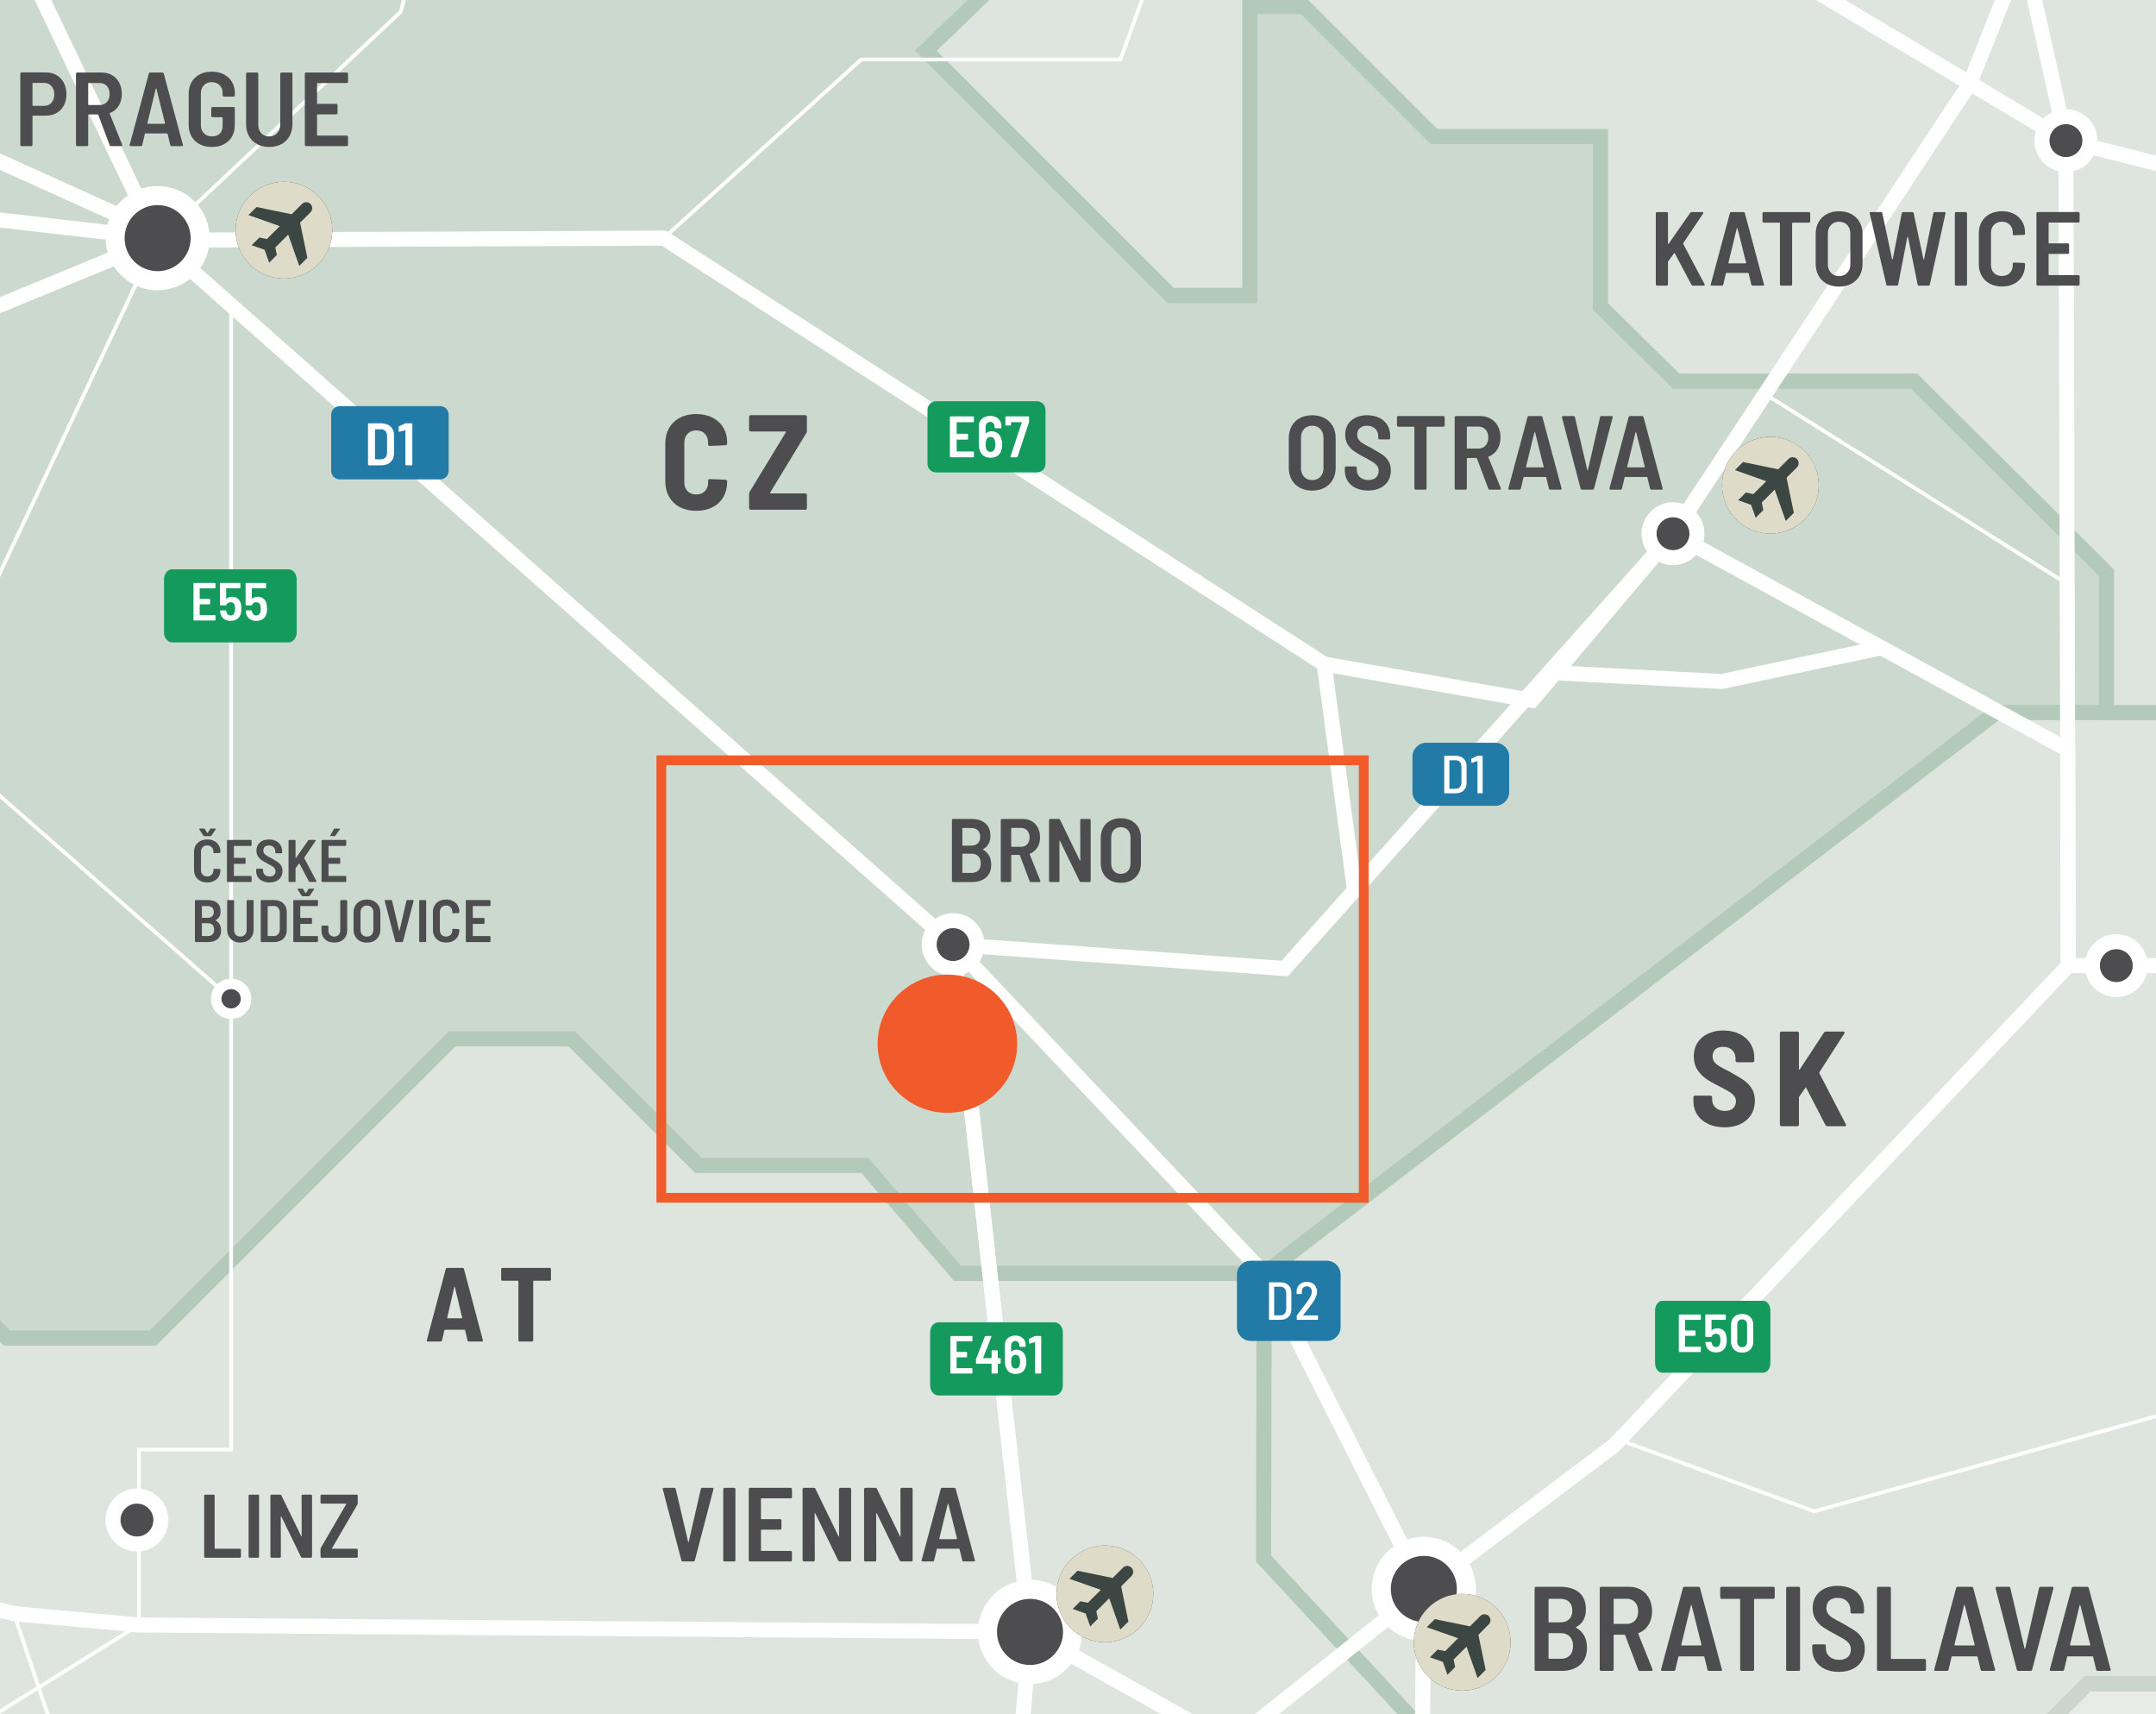 <?xml version="1.0" encoding="UTF-8"?> <svg xmlns="http://www.w3.org/2000/svg" xmlns:xlink="http://www.w3.org/1999/xlink" viewBox="0 0 221.102 175.748"><rect x="0" y="0" width="221.102" height="175.748" fill="#333333" stroke="none"/><defs><clipPath id="clippath"><rect width="221.102" height="175.748" fill="none"></rect></clipPath><clipPath id="clippath-1"><rect width="221.102" height="175.748" fill="none"></rect></clipPath><clipPath id="clippath-7"><rect width="221.102" height="175.748" fill="none"></rect></clipPath><clipPath id="clippath-8"><rect width="221.102" height="175.748" fill="none"></rect></clipPath><clipPath id="clippath-9"><rect width="221.102" height="175.748" fill="none"></rect></clipPath><clipPath id="clippath-10"><rect width="221.102" height="175.748" fill="none"></rect></clipPath><clipPath id="clippath-11"><rect width="221.102" height="175.748" fill="none"></rect></clipPath><clipPath id="clippath-12"><rect width="221.102" height="175.748" fill="none"></rect></clipPath><clipPath id="clippath-13"><rect width="221.102" height="175.748" fill="none"></rect></clipPath><clipPath id="clippath-14"><rect width="221.102" height="175.748" fill="none"></rect></clipPath><clipPath id="clippath-18"><rect width="221.102" height="175.748" fill="none"></rect></clipPath><clipPath id="clippath-31"><rect width="221.102" height="175.748" fill="none"></rect></clipPath><clipPath id="clippath-33"><rect width="221.102" height="175.748" fill="none"></rect></clipPath><clipPath id="clippath-37"><rect width="221.102" height="175.748" fill="none"></rect></clipPath><clipPath id="clippath-38"><rect width="221.102" height="175.748" fill="none"></rect></clipPath><clipPath id="clippath-39"><rect width="221.102" height="175.748" fill="none"></rect></clipPath><clipPath id="clippath-40"><rect width="221.102" height="175.748" fill="none"></rect></clipPath><clipPath id="clippath-41"><rect width="221.102" height="175.748" fill="none"></rect></clipPath><clipPath id="clippath-42"><rect width="221.102" height="175.748" fill="none"></rect></clipPath><clipPath id="clippath-43"><rect width="221.102" height="175.748" fill="none"></rect></clipPath><clipPath id="clippath-44"><rect width="221.102" height="175.748" fill="none"></rect></clipPath></defs><g><g id="Layer_2" data-name="Layer 2"><g id="Layer_1-2" data-name="Layer 1"><g clip-path="url(#clippath)"><polygon points="82.205 82.617 82.205 96.223 88.113 96.223 88.113 93.135 85.684 93.135 85.684 86.486 92.333 86.486 92.333 93.135 89.909 93.135 89.909 96.223 95.811 96.223 95.811 82.617 82.205 82.617" fill="#a7c739"></polygon><rect x="85.683" y="86.486" width="6.649" height="6.649" fill="#007640"></rect><rect x="88.113" y="93.135" width="1.796" height="3.088" fill="#fff"></rect><polygon points="94.252 52.795 94.252 66.968 100.406 66.968 100.406 63.751 97.876 63.751 97.876 56.825 104.802 56.825 104.802 63.751 102.277 63.751 102.277 66.968 108.425 66.968 108.425 52.795 94.252 52.795" fill="#a7c739"></polygon><rect x="97.876" y="56.826" width="6.926" height="6.926" fill="#007640"></rect><rect x="100.406" y="63.751" width="1.871" height="3.217" fill="#fff"></rect><g clip-path="url(#clippath-1)"><path d="M163.243,22.78c-2.683,0-4.857,2.175-4.857,4.857s2.174,4.858,4.857,4.858,4.858-2.175,4.858-4.858-2.175-4.857-4.858-4.857" fill="#fff"></path><path d="M165.904,25.848l-1.037,1.038.729,3.528-.812.812-1.11-3.148-1.296,1.297.156.756-.774.773-.458-1.299-1.299-.458.774-.773.755.156,1.297-1.297-3.148-1.11.812-.812,3.528.73,1.038-1.038c.233-.234.612-.234.845,0,.234.233.234.612,0,.845M163.243,22.78c-2.683,0-4.857,2.175-4.857,4.857s2.174,4.858,4.857,4.858,4.858-2.175,4.858-4.858-2.175-4.857-4.858-4.857" fill="#c7c2a5"></path><path d="M39.369,161.079c-2.683,0-4.857,2.175-4.857,4.857s2.174,4.858,4.857,4.858,4.858-2.175,4.858-4.858-2.175-4.857-4.858-4.857" fill="#fff"></path><path d="M42.03,164.147l-1.037,1.038.729,3.528-.812.812-1.11-3.148-1.296,1.297.156.756-.774.773-.458-1.299-1.299-.458.774-.773.755.156,1.297-1.297-3.148-1.11.812-.812,3.528.73,1.038-1.038c.233-.234.612-.234.845,0,.234.233.234.612,0,.845M39.369,161.079c-2.683,0-4.857,2.175-4.857,4.857s2.174,4.858,4.857,4.858,4.858-2.175,4.858-4.858-2.175-4.857-4.858-4.857" fill="#c7c2a5"></path><path d="M27.535,86.631c-2.683,0-4.857,2.175-4.857,4.857s2.174,4.858,4.857,4.858,4.858-2.175,4.858-4.858-2.175-4.857-4.858-4.857" fill="#fff"></path><path d="M30.195,89.699l-1.037,1.038.729,3.528-.812.812-1.11-3.148-1.296,1.297.156.756-.774.773-.458-1.299-1.299-.458.774-.773.755.156,1.297-1.297-3.148-1.11.812-.812,3.528.73,1.038-1.038c.233-.234.612-.234.845,0,.234.233.234.612,0,.845M27.535,86.631c-2.683,0-4.857,2.175-4.857,4.857s2.174,4.858,4.857,4.858,4.858-2.175,4.858-4.858-2.175-4.857-4.858-4.857" fill="#c7c2a5"></path></g><rect width="221.102" height="175.748" fill="#d1d3d4"></rect><polygon points="0 0 0 136.471 .733 137.203 15.68 137.203 46.358 106.523 58.641 106.523 71.609 119.493 88.685 119.493 98.198 130.573 129.628 130.573 204.738 73.056 216.03 73.056 216.03 58.717 196.303 39.077 171.896 39.077 164.136 31.405 164.136 13.992 147.065 13.992 133.738 .665 128.171 .665 128.171 30.295 120.052 30.295 94.958 5.202 100.355 0 0 0" fill="#ccd9ce"></polygon><g clip-path="url(#clippath-7)"><polyline points="129.628 130.573 204.738 73.056 216.03 73.056 216.03 58.717 196.304 39.077 171.896 39.077 164.136 31.405 164.136 13.992 147.065 13.992 133.738 .665 128.171 .665 128.171 30.294 120.052 30.294 94.958 5.202 107.974 -7.345 101.614 -13.707 67.859 -13.707 47.226 -34.34 36.698 -23.562 24.5 -23.562 9.479 -38.585 -16.127 -12.978 -35.93 -12.978 -52.83 3.92 -72.802 3.92 -92.688 23.808 -72.631 43.866 -72.631 63.839 .733 137.203 15.68 137.203 46.359 106.523 58.642 106.523 71.61 119.493 88.685 119.493 98.198 130.573 129.628 130.573" fill="none" stroke="#b3c9b9" stroke-miterlimit="10" stroke-width="1.54"></polyline></g><polygon points="204.737 73.056 129.627 130.573 129.585 159.816 144.363 175.748 210.987 175.748 214.083 172.651 221.102 172.651 221.102 73.056 204.737 73.056" fill="#dee5de"></polygon><g clip-path="url(#clippath-8)"><polygon points="354.301 77.862 283.997 77.862 274.273 87.587 261.342 87.587 246.757 73.056 204.738 73.056 129.627 130.573 129.586 159.816 165.822 198.881 187.855 198.881 214.084 172.651 235.368 172.651 247.756 160.264 280.339 160.264 303.064 137.539 332.126 137.539 347.446 152.86 358.057 152.86 375.721 135.196 375.721 99.003 354.301 77.862" fill="none" stroke="#b3c9b9" stroke-miterlimit="10" stroke-width="1.54"></polygon></g><polygon points="214.084 172.652 210.988 175.748 221.102 175.748 221.102 172.652 214.084 172.652" fill="#e8ebe7"></polygon><g clip-path="url(#clippath-9)"><polygon points="165.822 198.881 187.853 198.881 214.084 172.652 235.368 172.652 247.754 160.264 280.338 160.264 303.064 137.54 332.125 137.54 347.447 152.86 358.056 152.86 366.335 144.581 391.983 170.229 404.488 170.229 404.488 180.6 392.027 193.061 380.589 193.061 340.389 233.261 340.389 264.587 302.449 302.508 246.757 302.508 234.659 314.624 213.641 314.624 199.397 328.866 165.822 328.866 89.583 252.662 109.084 233.314 109.084 217.455 116.245 210.292 116.245 194.406 128.34 194.406 145.734 177.225 165.822 198.881" fill="none" stroke="#cbd5cc" stroke-miterlimit="10" stroke-width="1.54"></polygon></g><polygon points="100.353 0 94.957 5.201 120.051 30.294 128.17 30.294 128.17 .665 133.737 .665 147.064 13.993 164.135 13.993 164.135 31.405 171.895 39.078 196.303 39.078 216.03 58.716 216.03 73.057 221.102 73.057 221.102 0 100.353 0" fill="#dee5de"></polygon><g clip-path="url(#clippath-10)"><polygon points="38.94 -25.858 38.939 -64.957 21.982 -81.731 21.982 -151.249 1.433 -171.799 1.433 -181.464 11.899 -191.932 11.899 -218.592 11.899 -243.771 33.222 -265.094 86.295 -265.094 124.797 -303.596 142.627 -303.596 160.341 -321.31 199.302 -321.31 199.302 -296.008 214.152 -281.156 251.195 -281.156 263.912 -293.874 401.414 -293.874 428.173 -267.116 428.173 -226.36 447.91 -206.622 447.91 -158.078 414.079 -124.247 440.336 -124.247 440.336 -51.9 456.211 -36.025 456.211 7.504 391.087 72.63 391.087 99.002 375.72 99.002 354.301 77.862 283.997 77.862 274.272 87.588 261.342 87.588 246.757 73.056 216.031 73.056 216.031 58.716 196.303 39.078 171.896 39.078 164.136 31.404 164.136 13.992 147.065 13.992 133.738 .664 128.171 .664 128.171 30.293 120.052 30.293 94.958 5.201 107.974 -7.346 101.613 -13.706 67.858 -13.706 47.225 -34.34 38.94 -25.858" fill="none" stroke="#b3c9b9" stroke-miterlimit="10" stroke-width="1.54"></polygon></g><polygon points="46.359 106.523 15.681 137.203 .733 137.203 0 136.47 0 175.748 144.364 175.748 129.585 159.817 129.628 130.574 98.198 130.574 88.684 119.493 71.61 119.493 58.64 106.523 46.359 106.523" fill="#dee5de"></polygon><g clip-path="url(#clippath-11)"><polygon points="-15.786 278.157 20.573 278.157 31.712 267.018 75.114 267.018 109.083 233.314 109.083 217.455 116.245 210.292 116.245 194.406 128.34 194.406 145.734 177.225 129.585 159.816 129.628 130.573 98.199 130.573 88.685 119.492 71.611 119.492 58.641 106.522 46.359 106.522 15.68 137.202 .734 137.202 -12.969 123.5 -12.969 143.214 -23.596 132.589 -32.431 132.589 -32.431 153.457 -45.232 153.457 -60.212 168.437 -60.212 180.087 -46.321 193.979 -46.321 215.679 -63.958 198.043 -83.13 198.043 -83.13 193.659 -93.499 204.029 -112.064 204.029 -117.76 209.726 -125.121 209.726 -132.37 216.971 -148.167 216.971 -148.167 207.998 -168.141 207.998 -168.141 217.56 -178.339 227.757 -200.02 206.077 -206.932 212.99 -206.932 240.261 -194.258 240.261 -181.583 252.935 -170.829 242.181 -152.264 260.746 -142.279 260.746 -142.279 247.942 -105.917 247.942 -95.207 237.23 -84.922 237.23 -93.521 245.829 -93.521 251.527 -75.139 269.91 -41.904 269.91 -33.685 278.131 -15.786 278.157" fill="none" stroke="#b3c9b9" stroke-miterlimit="10" stroke-width="1.54"></polygon><polygon points="15.68 -247.552 -36.742 -299.974 -62.218 -299.974 -114.73 -247.463 -159.52 -247.463 -125.346 -281.635 -156.788 -281.635 -170.632 -295.478 -190.588 -295.478 -190.588 -325.026 -251.017 -325.026 -235.141 -309.152 -235.141 -290.204 -249.309 -290.204 -249.309 -280.644 -240.775 -272.109 -240.775 -247.463 -254.773 -247.463 -254.773 -223.628 -270.989 -207.412 -270.989 -235.578 -317.624 -235.578 -317.624 -155.688 -339.101 -155.688 -339.101 -142.715 -325.444 -142.715 -325.444 -123.254 -354.123 -94.576 -371.876 -94.576 -371.876 -19.125 -349.685 3.068 -366.072 19.455 -366.072 37.208 -349.172 54.108 -349.172 75.446 -329.968 94.65 -293.694 94.65 -275.129 113.215 -292.374 130.459 -292.374 164.895 -300.885 173.407 -300.885 207.229 -256.138 207.229 -256.138 192.34 -244.871 192.34 -236.48 200.731 -215.511 200.731 -205.093 211.149 -200.019 206.077 -178.338 227.758 -168.141 217.56 -168.141 207.997 -148.168 207.997 -148.168 216.972 -132.368 216.972 -125.122 209.726 -117.761 209.726 -112.063 204.028 -93.5 204.028 -83.129 193.658 -83.129 198.044 -63.956 198.044 -46.32 215.678 -46.32 193.978 -60.213 180.088 -60.213 168.437 -45.233 153.458 -32.43 153.458 -32.43 132.589 -23.596 132.589 -12.97 143.215 -12.97 123.499 -72.631 63.838 -72.631 43.865 -92.688 23.807 -72.802 3.921 -52.83 3.921 -35.93 -12.979 -16.127 -12.979 9.478 -38.585 24.5 -23.563 36.698 -23.563 38.94 -25.858 38.937 -64.957 21.982 -81.731 21.982 -151.25 1.434 -171.798 1.434 -181.465 11.899 -191.93 11.899 -243.771 15.68 -247.552" fill="#dee5de"></polygon><polygon points="15.68 -247.552 -36.742 -299.974 -62.218 -299.974 -114.73 -247.463 -159.52 -247.463 -125.346 -281.635 -156.788 -281.635 -170.632 -295.478 -190.588 -295.478 -190.588 -325.026 -251.017 -325.026 -235.141 -309.152 -235.141 -290.204 -249.309 -290.204 -249.309 -280.644 -240.775 -272.109 -240.775 -247.463 -254.773 -247.463 -254.773 -223.628 -270.989 -207.412 -270.989 -235.578 -317.624 -235.578 -317.624 -155.688 -339.101 -155.688 -339.101 -142.715 -325.444 -142.715 -325.444 -123.254 -354.123 -94.576 -371.876 -94.576 -371.876 -19.125 -349.685 3.068 -366.072 19.455 -366.072 37.208 -349.172 54.108 -349.172 75.446 -329.968 94.65 -293.694 94.65 -275.129 113.215 -292.374 130.459 -292.374 164.895 -300.885 173.407 -300.885 207.229 -256.138 207.229 -256.138 192.34 -244.871 192.34 -236.48 200.731 -215.511 200.731 -205.093 211.149 -200.019 206.077 -178.338 227.758 -168.141 217.56 -168.141 207.997 -148.168 207.997 -148.168 216.972 -132.368 216.972 -125.122 209.726 -117.761 209.726 -112.063 204.028 -93.5 204.028 -83.129 193.658 -83.129 198.044 -63.956 198.044 -46.32 215.678 -46.32 193.978 -60.213 180.088 -60.213 168.437 -45.233 153.458 -32.43 153.458 -32.43 132.589 -23.596 132.589 -12.97 143.215 -12.97 123.499 -72.631 63.838 -72.631 43.865 -92.688 23.807 -72.802 3.921 -52.83 3.921 -35.93 -12.979 -16.127 -12.979 9.478 -38.585 24.5 -23.563 36.698 -23.563 38.94 -25.858 38.937 -64.957 21.982 -81.731 21.982 -151.25 1.434 -171.798 1.434 -181.465 11.899 -191.93 11.899 -243.771 15.68 -247.552" fill="none" stroke="#b3c9b9" stroke-miterlimit="10" stroke-width="1.54"></polygon><polyline points="229.779 207.317 175.639 213.443 145.735 190.6 146.017 162.908 129.628 130.573 97.741 96.845 16.164 24.627 1.004 -7.136 -25.773 -36.939 -25.773 -89.949 -44.053 -149.084 -71.847 -158.427 -88.41 -200.535 -200.284 -229.596 -241.734 -199 -275.128 -199 -285.975 -122.77 -296.461 -93.594 -311.568 -84.478 -325.103 -45.129 -317.623 6.1 -281.061 74.13 -257.01 94.938 -192.133 92.516 -127.427 81.25" fill="none" stroke="#fff" stroke-miterlimit="10" stroke-width=".385"></polyline><polyline points="-25.773 -36.94 64.4 -53.265 129.585 -34.73 211.866 14.418 267.113 28.362 471.826 32.967" fill="none" stroke="#fff" stroke-miterlimit="10" stroke-width=".385"></polyline><polyline points="24.693 311.171 -10.795 286.069 -17.773 258.968 -36.015 237.231 -38.316 199.335 -111 178.673 -115.429 157.539 -188.452 174.154 -204.085 210.062 -204.085 231.048 -185.152 235.625 -147.268 235.625 -104.122 223.055 -92.47 208.702 -84.858 202.404 -84.858 186.103" fill="none" stroke="#fff" stroke-miterlimit="10" stroke-width=".385"></polyline><polyline points="-38.316 199.335 14.244 166.604 105.629 167.315 126.124 178.781 145.734 190.6" fill="none" stroke="#fff" stroke-miterlimit="10" stroke-width=".385"></polyline><polyline points="58.039 241.312 53.334 221.18 18.039 214.361 8.597 186.845 1.433 165.447 14.245 166.604 14.245 148.627 23.702 148.627 23.702 31.937" fill="none" stroke="#fff" stroke-miterlimit="10" stroke-width=".385"></polyline><polyline points="1.433 165.447 -29.148 157.539 -34.475 152.303 -34.475 133.578 -99.228 106.524 -127.628 80.932" fill="none" stroke="#fff" stroke-miterlimit="10" stroke-width=".385"></polyline><polyline points="-357.924 64.807 -307.48 24.975 -250.25 3.41 -218.369 -16.827 -120.829 -26.118 -78.052 -22.012 -103.813 -60.327 -67.488 -135.821 -44.054 -149.084 -12.1 -227.953 33.347 -230.836 89.719 -261.117 143.783 -293.228 194.126 -299.08 203.654 -213.459 230.347 -119.744 158.092 -130.944 64.409 -137.406 -38.791 -132.062 -67.488 -135.821 -111.064 -131.934 -159.432 -123.747 -200.488 -131.563 -240.647 -122.77 -285.975 -122.77" fill="none" stroke="#fff" stroke-miterlimit="10" stroke-width="1.54"></polyline><polyline points="231.052 -119.212 129.584 -34.731 114.908 6.099 88.322 6.099 67.604 24.834 16.164 24.627 -37.784 46.857 -51.567 49.076 -59.866 50.413 -92.733 74.834 -127.628 80.933 -152.785 57.537 -182.903 50.759 -251.533 36.881 -254.998 72.316 -257.009 95.171 -269.271 111.762 -275.552 120.814 -297.518 189.161" fill="none" stroke="#fff" stroke-miterlimit="10" stroke-width=".385"></polyline><polyline points="238.365 -252.648 316.133 -126.048 231.053 -119.211 238.99 -84.568 202.018 8.53 171.569 54.719 131.745 99.3 97.741 96.846" fill="none" stroke="#fff" stroke-miterlimit="10" stroke-width=".385"></polyline><polyline points="105.679 166.722 100.653 227.769 58.039 241.312 30.678 244.678 25.861 262.339 -15.43 269.443 -46.98 296.079 -32.086 326.278 -8.617 330.45 -11.272 341.768 -19.628 348.573 -19.628 380.009 16.142 361.041" fill="none" stroke="#fff" stroke-miterlimit="10" stroke-width=".385"></polyline><polyline points="53.335 221.179 126.123 178.781 146.017 162.908 166.089 147.612 212.104 99.003 329.882 99.003 329.882 119.011" fill="none" stroke="#fff" stroke-miterlimit="10" stroke-width=".385"></polyline></g><polyline points="171.568 54.719 212.041 76.861 212.104 99.003" fill="none" stroke="#fff" stroke-miterlimit="10" stroke-width=".385"></polyline><g clip-path="url(#clippath-12)"><polyline points="16.163 24.627 41.1 1.202 44.713 -12.67 60.447 -21.119 69.211 -34.731 90.496 -31.43 100.652 -42.957 105.072 -62.399 64.409 -110.024 64.409 -137.406 33.347 -230.836" fill="none" stroke="#fff" stroke-miterlimit="10" stroke-width=".385"></polyline><polyline points="207.492 -5.196 211.866 14.417 212.041 76.861" fill="none" stroke="#fff" stroke-miterlimit="10" stroke-width=".385"></polyline><polyline points="165.551 147.432 186.053 154.95 229.496 142.872 239.603 98.976" fill="none" stroke="#fff" stroke-miterlimit="10" stroke-width=".385"></polyline></g><line x1="135.799" y1="68.089" x2="138.874" y2="91.01" fill="none" stroke="#fff" stroke-miterlimit="10" stroke-width="1.54"></line><g clip-path="url(#clippath-13)"><line x1="-34.983" y1="133.013" x2="16.163" y2="24.415" fill="none" stroke="#fff" stroke-miterlimit="10" stroke-width=".385"></line><line x1="-39.122" y1="47.266" x2="23.701" y2="102.403" fill="none" stroke="#fff" stroke-miterlimit="10" stroke-width=".385"></line><polyline points="194.18 -298.484 197.765 -266.88 203.654 -213.458 230.71 -119.211 238.991 -84.569 202.019 8.53 171.568 54.72 131.745 99.301 97.741 96.845 105.63 167.317" fill="none" stroke="#fff" stroke-miterlimit="10" stroke-width="1.54"></polyline><polyline points="207.492 -5.196 211.866 14.417 212.104 99.002 165.552 148.179 146.017 162.907 126.123 178.78 105.63 167.316 103.527 192.868 100.653 227.769 58.04 241.312 30.677 244.678 25.86 262.339 -15.431 269.443 -46.981 296.079 -32.087 326.278 -8.618 330.45 -11.271 341.768 -19.627 348.573" fill="none" stroke="#fff" stroke-miterlimit="10" stroke-width="1.54"></polyline><polyline points="33.347 -230.837 64.41 -137.407 64.41 -110.025 105.072 -62.398 100.654 -42.956 129.585 -34.73 211.866 14.417 267.113 28.363 475.326 33.018" fill="none" stroke="#fff" stroke-miterlimit="10" stroke-width="1.54"></polyline><polyline points="-302.498 123.808 -279.064 131.742 -275.553 120.814 -269.271 111.762 -252.234 115.364 -237.85 119.818 -187.885 143.05 -152.283 140.956 -115.43 157.539 -34.475 152.304 -29.148 157.539 1.433 165.446 14.245 166.605 105.63 167.316 126.122 178.781 145.734 190.599 175.638 213.444 229.778 207.318 259.742 299.439 334.297 299.439 334.297 325.388 428.797 325.388 456.151 325.388 495.501 371.891 553.442 411.02 554.744 372.127 540.113 328.867 456.151 325.388" fill="none" stroke="#fff" stroke-miterlimit="10" stroke-width="1.54"></polyline><polyline points="-241.733 -198.999 -207.353 -178.811 -200.489 -131.564 -159.041 -123.77 -125.018 -129.571 -103.812 -60.327 -44.769 -33.438 -25.773 -36.94 1.005 -7.135 16.163 24.627 97.741 96.846 129.627 130.573 146.017 162.909 145.736 190.599 175.638 213.444 229.78 207.318 259.742 299.439 334.298 299.439 334.298 325.388 362.703 325.388 381.998 393.254 412.745 423.526 386.581 449.121 386.581 458.954 431.255 502.65 420.875 505.503 407.885 574.199 407.885 607.958 394.894 642.896 378.04 649.94 378.04 677.284 393.688 692.932" fill="none" stroke="#fff" stroke-miterlimit="10" stroke-width="1.54"></polyline><polyline points="97.741 96.845 105.63 167.315 126.122 178.781 145.734 190.6" fill="none" stroke="#fff" stroke-miterlimit="10" stroke-width="1.54"></polyline><polyline points="-269.271 111.762 -257.01 95.172 -251.532 36.881 -182.903 50.758 -152.785 57.537 -127.628 80.931 -92.733 74.834 -59.866 50.411 -37.784 46.856 16.163 24.627 68.068 24.415 135.8 68.089 157.106 71.808 171.568 54.719 212.042 76.861 212.104 99.003 329.881 99.003 329.881 119.009 390.832 119.653" fill="none" stroke="#fff" stroke-miterlimit="10" stroke-width="1.54"></polyline></g><polyline points="159.743 68.992 176.546 69.872 192.942 66.413" fill="none" stroke="#fff" stroke-miterlimit="10" stroke-width="1.54"></polyline><line x1="181.005" y1="40.397" x2="212.104" y2="59.933" fill="none" stroke="#fff" stroke-miterlimit="10" stroke-width=".385"></line><g clip-path="url(#clippath-14)"><line x1="-52.643" y1="16.51" x2="16.164" y2="24.415" fill="none" stroke="#fff" stroke-miterlimit="10" stroke-width="1.54"></line><line x1="-31.221" y1="2.47" x2="15.008" y2="23.357" fill="none" stroke="#fff" stroke-miterlimit="10" stroke-width="1.54"></line><path d="M45.138,49.149h-10.3c-.483,0-.873-.391-.873-.873v-5.765c0-.483.39-.872.873-.872h10.3c.482,0,.873.389.873.872v5.765c0,.482-.391.873-.873.873" fill="#217ba6"></path></g><g><path d="M47.945,137.436l-.248-1.057c-.007-.029-.025-.043-.054-.043h-2.016c-.029,0-.047.014-.054.043l-.248,1.057c-.021.071-.068.107-.14.107h-1.305c-.093,0-.129-.047-.107-.141l1.94-7.298c.021-.071.072-.107.151-.107h1.563c.079,0,.129.036.151.107l1.94,7.298.011.044c0,.064-.04.097-.119.097h-1.315c-.079,0-.129-.036-.151-.107ZM45.875,135.144c.014.011.028.016.043.016h1.423c.015,0,.029-.005.043-.016.014-.011.018-.027.011-.049l-.744-3.126c-.007-.028-.018-.043-.032-.043-.015,0-.025.015-.032.043l-.722,3.126c-.007.021-.004.038.011.049Z" fill="#4d4d4f"></path><path d="M56.466,130.035c.025.024.038.056.038.091v1.057c0,.036-.013.066-.038.092-.025.025-.056.038-.091.038h-1.639c-.036,0-.054.018-.054.054v6.048c0,.035-.013.066-.038.091-.025.025-.056.038-.091.038h-1.261c-.036,0-.067-.013-.092-.038-.025-.024-.038-.056-.038-.091v-6.048c0-.036-.018-.054-.054-.054h-1.584c-.036,0-.066-.013-.092-.038-.025-.025-.038-.056-.038-.092v-1.057c0-.035.013-.066.038-.091.025-.025.056-.038.092-.038h4.851c.036,0,.066.013.091.038Z" fill="#4d4d4f"></path></g><g><path d="M69.737,52c-.48-.249-.853-.604-1.116-1.066-.264-.463-.395-.998-.395-1.608v-3.853c0-.601.131-1.13.395-1.587.263-.458.635-.812,1.116-1.061.48-.25,1.035-.374,1.663-.374s1.183.122,1.663.367.853.589,1.116,1.032c.264.443.395.961.395,1.553v.069c0,.046-.016.088-.048.124-.033.037-.072.056-.118.056l-1.622.069c-.111,0-.167-.051-.167-.152v-.181c0-.378-.111-.684-.333-.914-.222-.231-.518-.347-.887-.347s-.665.115-.887.347c-.222.23-.333.536-.333.914v4.062c0,.379.111.682.333.908.222.226.518.339.887.339s.666-.113.887-.339c.222-.227.333-.529.333-.908v-.181c0-.102.055-.152.167-.152l1.622.069c.046,0,.085.017.118.049.032.032.048.071.048.118v.041c0,.592-.131,1.113-.395,1.566-.263.453-.635.802-1.116,1.046-.48.245-1.035.368-1.663.368s-1.183-.125-1.663-.375Z" fill="#4d4d4f"></path><path d="M76.868,52.215c-.032-.032-.048-.071-.048-.117v-1.456c0-.073.019-.143.056-.207l3.714-6.112c.028-.056.014-.084-.042-.084h-3.562c-.046,0-.086-.016-.118-.048s-.048-.071-.048-.118v-1.345c0-.046.016-.085.048-.117s.072-.049.118-.049h5.599c.046,0,.085.017.118.049.032.032.048.071.048.117v1.456c0,.074-.019.143-.056.208l-3.714,6.112c-.028.055-.014.083.042.083h3.562c.046,0,.085.016.118.048.032.033.048.072.048.118v1.345c0,.046-.016.085-.048.117-.033.033-.072.049-.118.049h-5.599c-.046,0-.086-.016-.118-.049Z" fill="#4d4d4f"></path></g><g><path d="M175.169,115.236c-.48-.227-.853-.545-1.115-.956-.264-.411-.396-.885-.396-1.421v-.36c0-.046.017-.086.049-.118s.071-.049.117-.049h1.595c.046,0,.085.017.117.049s.049.072.049.118v.263c0,.324.12.595.36.812s.563.325.97.325c.36,0,.636-.092.825-.277.189-.185.284-.42.284-.706,0-.213-.061-.396-.181-.548s-.289-.296-.506-.43-.552-.316-1.005-.548c-.554-.276-1.007-.535-1.358-.775-.351-.24-.651-.55-.9-.929-.25-.379-.374-.837-.374-1.372s.127-1.005.381-1.407.612-.711,1.074-.929c.462-.217.988-.325,1.58-.325.619,0,1.169.117,1.649.354.48.235.854.565,1.122.99.269.426.402.915.402,1.47v.277c0,.046-.017.085-.049.117s-.071.049-.117.049h-1.594c-.047,0-.086-.017-.118-.049s-.049-.071-.049-.117v-.25c0-.333-.115-.609-.347-.831-.23-.223-.545-.333-.942-.333-.332,0-.594.086-.783.256-.189.172-.284.409-.284.714,0,.213.056.397.167.555.11.157.281.308.513.45.23.144.582.331,1.054.562l.291.166c.535.296.953.553,1.254.77.3.218.552.492.756.825.203.332.305.734.305,1.205,0,.841-.284,1.509-.853,2.003-.568.495-1.323.742-2.267.742-.637,0-1.196-.113-1.677-.34Z" fill="#4d4d4f"></path><path d="M182.578,115.416c-.032-.032-.049-.071-.049-.117v-9.37c0-.046.017-.085.049-.117s.071-.049.118-.049h1.621c.047,0,.086.017.118.049s.049.071.049.117v3.688c0,.027.011.046.034.055.023.01.039,0,.049-.027l2.48-3.77c.046-.074.111-.111.194-.111h1.788c.064,0,.108.019.132.056.022.037.016.083-.021.139l-2.563,3.978c-.01.028-.01.061,0,.097l2.716,5.239c.019.037.028.065.028.083,0,.074-.051.111-.152.111h-1.774c-.083,0-.147-.042-.194-.125l-1.968-3.798c-.01-.027-.023-.041-.042-.041s-.036.014-.055.041l-.624.901c-.019.037-.027.064-.027.083v2.772c0,.046-.017.085-.049.117-.032.033-.071.049-.118.049h-1.621c-.047,0-.086-.016-.118-.049Z" fill="#4d4d4f"></path></g><g><path d="M169.842,29.25c-.025-.024-.037-.056-.037-.091v-7.288c0-.035.012-.066.037-.091.025-.025.056-.038.092-.038h.992c.035,0,.066.013.092.038.024.024.037.056.037.091v3.105c0,.021.007.035.021.043.015.007.029,0,.043-.021l2.21-3.17c.036-.058.087-.086.151-.086h1.089c.05,0,.084.016.103.049.018.032.012.069-.017.112l-2.037,3.029c-.008.021-.008.047,0,.076l2.188,4.128c.014.029.021.051.021.065,0,.058-.036.086-.108.086h-1.1c-.071,0-.125-.032-.161-.097l-1.703-3.213c-.008-.021-.019-.032-.032-.032-.015,0-.029.007-.044.021l-.604.83c-.015.029-.021.051-.021.064v2.297c0,.035-.013.066-.037.091-.025.025-.057.038-.092.038h-.992c-.036,0-.066-.013-.092-.038Z" fill="#4d4d4f"></path><path d="M179.604,29.181l-.28-1.154c-.007-.028-.025-.043-.054-.043h-2.221c-.029,0-.047.015-.054.043l-.27,1.154c-.021.071-.072.107-.151.107h-1.023c-.094,0-.13-.047-.108-.141l1.962-7.298c.021-.071.072-.107.151-.107h1.229c.079,0,.13.036.151.107l1.962,7.298.011.044c0,.064-.04.097-.119.097h-1.034c-.079,0-.13-.036-.151-.107ZM177.265,26.986c.014.011.028.017.043.017h1.703c.015,0,.028-.006.043-.017s.018-.026.011-.048l-.884-3.536c-.007-.021-.018-.032-.032-.032s-.025.011-.032.032l-.862,3.536c-.008.021-.004.037.011.048Z" fill="#4d4d4f"></path><path d="M185.603,21.78c.025.024.038.056.038.091v.83c0,.036-.013.066-.038.092s-.056.038-.092.038h-1.671c-.036,0-.054.018-.054.054v6.274c0,.035-.013.066-.038.091-.025.025-.056.038-.092.038h-.991c-.036,0-.066-.013-.092-.038-.025-.024-.038-.056-.038-.091v-6.274c0-.036-.018-.054-.054-.054h-1.606c-.035,0-.066-.013-.091-.038-.025-.025-.038-.056-.038-.092v-.83c0-.035.013-.066.038-.091.024-.025.056-.038.091-.038h4.636c.036,0,.066.013.092.038Z" fill="#4d4d4f"></path><path d="M187.338,29.094c-.363-.193-.644-.469-.841-.824-.198-.355-.297-.768-.297-1.234v-3.04c0-.46.099-.868.297-1.224.197-.355.478-.631.841-.824.362-.194.781-.291,1.256-.291.481,0,.903.097,1.267.291.362.193.645.469.846.824s.302.764.302,1.224v3.04c0,.467-.101.879-.302,1.234s-.483.631-.846.824c-.363.194-.785.291-1.267.291-.475,0-.894-.097-1.256-.291ZM189.44,27.968c.212-.227.318-.52.318-.879v-3.126c0-.366-.106-.663-.318-.89s-.494-.34-.846-.34c-.345,0-.622.113-.83.34-.209.227-.312.523-.312.89v3.126c0,.359.104.652.312.879.208.227.485.339.83.339.352,0,.634-.112.846-.339Z" fill="#4d4d4f"></path><path d="M193.445,29.181l-1.703-7.299v-.043c0-.064.04-.097.119-.097h1.034c.079,0,.126.039.141.118l1.002,4.711c.008.021.019.032.033.032.014,0,.024-.014.032-.043l.927-4.7c.007-.079.054-.118.141-.118h.938c.079,0,.126.039.14.118l1.003,4.711c.007.029.018.043.032.043s.025-.014.032-.043l.949-4.711c.014-.079.061-.118.14-.118h.992c.101,0,.14.047.118.14l-1.606,7.288c-.014.079-.061.118-.14.118h-.971c-.079,0-.125-.039-.14-.118l-.992-4.862c-.007-.021-.018-.032-.032-.032s-.025.011-.032.032l-.938,4.862c-.008.079-.054.118-.141.118h-.938c-.072,0-.119-.036-.141-.107Z" fill="#4d4d4f"></path><path d="M200.511,29.25c-.025-.024-.038-.056-.038-.091v-7.288c0-.035.013-.066.038-.091.025-.025.056-.038.092-.038h.991c.036,0,.066.013.092.038.025.024.038.056.038.091v7.288c0,.035-.013.066-.038.091-.025.025-.056.038-.092.038h-.991c-.036,0-.066-.013-.092-.038Z" fill="#4d4d4f"></path><path d="M204.063,29.089c-.359-.19-.638-.458-.835-.804-.198-.345-.297-.743-.297-1.196v-3.169c0-.453.099-.85.297-1.191.197-.342.476-.605.835-.792.359-.188.772-.28,1.24-.28s.88.091,1.239.274.638.442.836.776c.197.334.296.724.296,1.17v.064c0,.036-.013.068-.037.097-.025.029-.057.043-.092.043l-1.003.043c-.086,0-.129-.043-.129-.129v-.129c0-.338-.103-.611-.308-.819-.205-.209-.473-.313-.803-.313-.338,0-.609.104-.814.313-.204.208-.307.481-.307.819v3.309c0,.338.103.609.307.814.205.205.477.307.814.307.33,0,.598-.102.803-.307s.308-.477.308-.814v-.14c0-.079.043-.119.129-.119l1.003.044c.035,0,.066.013.092.037.024.025.037.056.037.092v.043c0,.446-.099.84-.296,1.181-.198.342-.477.604-.836.787-.359.183-.772.274-1.239.274s-.881-.095-1.24-.285Z" fill="#4d4d4f"></path><path d="M213.232,22.782c-.025.025-.057.038-.092.038h-2.997c-.036,0-.054.018-.054.054v2.026c0,.036.018.054.054.054h1.919c.036,0,.066.013.092.038.024.025.037.056.037.092v.819c0,.036-.013.066-.037.092-.025.025-.056.037-.092.037h-1.919c-.036,0-.054.019-.054.055v2.069c0,.036.018.054.054.054h2.997c.035,0,.066.013.092.038.024.025.037.056.037.092v.819c0,.035-.013.066-.037.091-.025.025-.057.038-.092.038h-4.172c-.036,0-.066-.013-.092-.038-.025-.024-.038-.056-.038-.091v-7.288c0-.035.013-.066.038-.091.025-.025.056-.038.092-.038h4.172c.035,0,.066.013.092.038.024.024.037.056.037.091v.819c0,.036-.013.066-.037.092Z" fill="#4d4d4f"></path></g><g><path d="M133.305,50.01c-.363-.193-.644-.469-.841-.824-.198-.355-.297-.768-.297-1.234v-3.04c0-.46.099-.868.297-1.224.197-.355.478-.631.841-.824.362-.194.781-.291,1.256-.291.481,0,.903.097,1.267.291.362.193.645.469.846.824s.302.764.302,1.224v3.04c0,.467-.101.879-.302,1.234s-.483.631-.846.824c-.363.194-.785.291-1.267.291-.475,0-.894-.097-1.256-.291ZM135.407,48.884c.212-.227.318-.52.318-.879v-3.126c0-.366-.106-.663-.318-.89s-.494-.34-.846-.34c-.345,0-.622.113-.83.34-.209.227-.312.523-.312.89v3.126c0,.359.104.652.312.879.208.227.485.339.83.339.352,0,.634-.112.846-.339Z" fill="#4d4d4f"></path><path d="M139.045,50.037c-.359-.169-.638-.41-.836-.723-.197-.312-.296-.674-.296-1.083v-.28c0-.036.012-.066.037-.092s.056-.038.092-.038h.971c.035,0,.066.013.091.038.025.025.038.056.038.092v.216c0,.309.108.561.323.754.216.194.507.291.873.291.338,0,.597-.086.776-.258.18-.173.27-.399.27-.68,0-.194-.05-.361-.15-.501-.101-.141-.243-.27-.426-.389-.184-.118-.466-.278-.847-.479-.438-.229-.791-.435-1.057-.614s-.49-.41-.674-.69c-.183-.28-.274-.621-.274-1.023,0-.618.206-1.106.62-1.466.413-.359.957-.539,1.633-.539.467,0,.88.088,1.239.264s.637.426.83.749c.194.323.291.693.291,1.11v.227c0,.036-.012.066-.037.092s-.056.037-.092.037h-.971c-.035,0-.066-.012-.091-.037-.025-.025-.038-.056-.038-.092v-.205c0-.309-.104-.563-.312-.765-.209-.201-.489-.303-.841-.303-.31,0-.554.081-.733.243-.18.161-.27.386-.27.674,0,.193.047.359.141.496.093.136.235.266.426.388s.479.28.867.475c.518.294.898.524,1.144.689.244.165.45.379.619.642s.254.584.254.965c0,.633-.212,1.136-.637,1.509-.424.374-.991.561-1.703.561-.474,0-.891-.084-1.25-.253Z" fill="#4d4d4f"></path><path d="M148.117,42.696c.025.024.038.056.038.091v.83c0,.036-.013.066-.038.092s-.056.038-.092.038h-1.671c-.036,0-.054.018-.054.054v6.274c0,.035-.013.066-.038.091-.025.025-.056.038-.092.038h-.991c-.036,0-.066-.013-.092-.038-.025-.024-.038-.056-.038-.091v-6.274c0-.036-.018-.054-.054-.054h-1.606c-.035,0-.066-.013-.091-.038-.025-.025-.038-.056-.038-.092v-.83c0-.035.013-.066.038-.091.024-.025.056-.038.091-.038h4.636c.036,0,.066.013.092.038Z" fill="#4d4d4f"></path><path d="M152.627,50.097l-1.164-3.094c-.015-.029-.032-.044-.054-.044h-.928c-.035,0-.054.019-.054.055v3.062c0,.035-.013.066-.037.091-.025.025-.057.038-.092.038h-.992c-.036,0-.066-.013-.092-.038-.025-.024-.037-.056-.037-.091v-7.288c0-.035.012-.066.037-.091.025-.025.056-.038.092-.038h2.49c.41,0,.772.092,1.089.274.316.184.561.442.733.776.172.334.259.717.259,1.148,0,.467-.108.873-.324,1.218-.215.345-.51.59-.884.733-.036.015-.047.039-.032.075l1.272,3.169c.007.015.011.036.011.065,0,.058-.036.086-.108.086h-1.034c-.079,0-.13-.036-.151-.107ZM150.428,43.79v2.146c0,.036.019.054.054.054h1.132c.303,0,.547-.103.733-.308.187-.204.28-.476.28-.813,0-.345-.094-.62-.28-.825-.187-.204-.431-.307-.733-.307h-1.132c-.035,0-.054.018-.054.054Z" fill="#4d4d4f"></path><path d="M158.848,50.097l-.28-1.154c-.008-.028-.025-.043-.055-.043h-2.221c-.028,0-.047.015-.054.043l-.27,1.154c-.021.071-.071.107-.15.107h-1.024c-.094,0-.129-.047-.107-.141l1.962-7.298c.021-.071.071-.107.15-.107h1.229c.079,0,.129.036.15.107l1.962,7.298.011.044c0,.064-.039.097-.118.097h-1.035c-.079,0-.129-.036-.15-.107ZM156.508,47.902c.015.011.029.017.043.017h1.703c.015,0,.029-.006.044-.017.014-.011.018-.026.011-.048l-.885-3.536c-.007-.021-.018-.032-.032-.032-.014,0-.025.011-.032.032l-.862,3.536c-.007.021-.004.037.011.048Z" fill="#4d4d4f"></path><path d="M162.092,50.097l-1.908-7.299v-.043c0-.064.039-.097.118-.097h1.067c.072,0,.119.036.141.107l1.271,5.423c.007.028.018.043.032.043s.025-.015.032-.043l1.24-5.412c.021-.079.068-.118.14-.118h1.046c.094,0,.13.047.108.14l-1.908,7.299c-.021.071-.072.107-.151.107h-1.078c-.079,0-.129-.036-.15-.107Z" fill="#4d4d4f"></path><path d="M169.218,50.097l-.28-1.154c-.008-.028-.025-.043-.055-.043h-2.221c-.028,0-.047.015-.054.043l-.27,1.154c-.021.071-.071.107-.15.107h-1.024c-.094,0-.129-.047-.107-.141l1.962-7.298c.021-.071.071-.107.15-.107h1.229c.079,0,.129.036.15.107l1.962,7.298.011.044c0,.064-.039.097-.118.097h-1.035c-.079,0-.129-.036-.15-.107ZM166.878,47.902c.015.011.029.017.043.017h1.703c.015,0,.029-.006.044-.017.014-.011.018-.026.011-.048l-.885-3.536c-.007-.021-.018-.032-.032-.032-.014,0-.025.011-.032.032l-.862,3.536c-.007.021-.004.037.011.048Z" fill="#4d4d4f"></path></g><g><path d="M101.109,89.975c-.36.305-.83.457-1.409.457h-1.968c-.031,0-.057-.011-.079-.032s-.032-.048-.032-.079v-6.246c0-.03.011-.057.032-.078s.048-.032.079-.032h1.857c.622,0,1.107.146,1.455.438.348.293.522.729.522,1.308,0,.635-.249,1.084-.748,1.349-.031.019-.034.037-.009.056.561.302.841.816.841,1.543,0,.573-.18,1.012-.541,1.317ZM98.693,84.934v1.719c0,.031.016.046.046.046h.859c.29,0,.516-.078.679-.235.163-.157.245-.377.245-.66,0-.29-.082-.515-.245-.675-.164-.16-.39-.24-.679-.24h-.859c-.031,0-.046.016-.046.046ZM100.333,89.239c.163-.172.245-.412.245-.721s-.083-.55-.25-.725c-.167-.176-.392-.264-.675-.264h-.915c-.031,0-.046.016-.046.046v1.876c0,.031.016.046.046.046h.924c.283,0,.507-.086.67-.259Z" fill="#4d4d4f"></path><path d="M105.586,90.339l-.998-2.651c-.013-.024-.028-.037-.046-.037h-.794c-.031,0-.046.016-.046.046v2.624c0,.031-.011.058-.032.079s-.048.032-.079.032h-.85c-.031,0-.057-.011-.079-.032s-.032-.048-.032-.079v-6.246c0-.03.011-.057.032-.078s.048-.032.079-.032h2.135c.351,0,.662.078.933.235s.48.379.628.665c.147.287.222.614.222.984,0,.4-.092.748-.277,1.044-.185.296-.438.505-.758.629-.031.012-.04.033-.027.064l1.09,2.717c.006.012.009.03.009.055,0,.05-.031.074-.092.074h-.887c-.068,0-.111-.03-.129-.093ZM103.701,84.934v1.839c0,.031.016.046.046.046h.97c.259,0,.468-.087.628-.263.16-.176.24-.408.24-.698,0-.295-.08-.531-.24-.706-.161-.176-.37-.264-.628-.264h-.97c-.031,0-.046.016-.046.046Z" fill="#4d4d4f"></path><path d="M110.811,83.996c.021-.021.048-.032.079-.032h.85c.031,0,.057.011.079.032.021.021.032.048.032.078v6.246c0,.031-.011.058-.032.079-.022.021-.048.032-.079.032h-.896c-.055,0-.099-.027-.129-.083l-2.014-4.14c-.013-.019-.025-.026-.037-.023-.012.004-.019.018-.019.042l.009,4.093c0,.031-.011.058-.032.079s-.048.032-.079.032h-.85c-.031,0-.057-.011-.079-.032s-.032-.048-.032-.079v-6.246c0-.03.011-.057.032-.078s.048-.032.079-.032h.887c.062,0,.104.027.129.083l2.023,4.158c.012.019.024.026.037.022.012-.003.019-.017.019-.041l-.009-4.112c0-.03.011-.057.032-.078Z" fill="#4d4d4f"></path><path d="M113.86,90.266c-.312-.167-.552-.402-.721-.707-.169-.305-.254-.657-.254-1.059v-2.605c0-.394.085-.743.254-1.049.169-.305.409-.54.721-.706.311-.167.67-.25,1.076-.25.413,0,.775.083,1.086.25.311.166.553.401.725.706.172.306.259.655.259,1.049v2.605c0,.401-.086.754-.259,1.059s-.414.54-.725.707c-.311.166-.673.249-1.086.249-.406,0-.765-.083-1.076-.249ZM115.662,89.3c.182-.194.272-.445.272-.753v-2.68c0-.314-.091-.568-.272-.763-.182-.193-.424-.291-.726-.291-.295,0-.533.098-.711.291-.179.194-.268.448-.268.763v2.68c0,.308.089.559.268.753s.416.291.711.291c.302,0,.544-.097.726-.291Z" fill="#4d4d4f"></path></g><g><path d="M37.763,47.689c-.015-.015-.022-.032-.022-.053v-4.164c0-.021.007-.038.022-.052.014-.015.032-.021.052-.021h1.275c.398,0,.718.11.958.332s.36.518.36.887v1.873c0,.37-.12.665-.36.887s-.56.333-.958.333h-1.275c-.021,0-.038-.007-.052-.021ZM38.486,47.095l.61-.006c.176,0,.318-.061.425-.182.107-.121.165-.286.173-.496v-1.713c0-.209-.055-.375-.164-.498-.109-.124-.253-.186-.434-.186h-.61c-.021,0-.031.011-.031.031v3.019c0,.021.01.03.031.03Z" fill="#fff"></path><path d="M41.622,43.399h.591c.021,0,.038.007.052.021.014.014.021.031.021.052v4.164c0,.021-.007.038-.021.053s-.032.021-.052.021h-.567c-.021,0-.038-.007-.052-.021-.015-.015-.021-.032-.021-.053v-3.492c0-.009-.004-.017-.012-.024-.008-.009-.017-.011-.025-.007l-.561.154-.024.006c-.042,0-.062-.022-.062-.067l-.018-.413c0-.041.016-.069.049-.086l.61-.29c.02-.012.051-.018.092-.018Z" fill="#fff"></path></g><g><path d="M20.972,159.678c-.021-.021-.032-.048-.032-.079v-6.246c0-.03.011-.057.032-.078s.048-.032.079-.032h.85c.031,0,.057.011.079.032s.032.048.032.078v5.388c0,.03.016.046.046.046h2.541c.031,0,.057.011.079.032.021.021.032.048.032.078v.702c0,.031-.011.058-.032.079-.022.021-.048.032-.079.032h-3.548c-.031,0-.057-.011-.079-.032Z" fill="#4d4d4f"></path><path d="M25.527,159.678c-.021-.021-.032-.048-.032-.079v-6.246c0-.03.011-.057.032-.078s.048-.032.079-.032h.85c.031,0,.057.011.079.032s.032.048.032.078v6.246c0,.031-.011.058-.032.079s-.048.032-.079.032h-.85c-.031,0-.057-.011-.079-.032Z" fill="#4d4d4f"></path><path d="M30.961,153.274c.021-.021.048-.032.079-.032h.85c.031,0,.057.011.079.032.021.021.032.048.032.078v6.246c0,.031-.011.058-.032.079-.022.021-.048.032-.079.032h-.896c-.055,0-.099-.027-.129-.083l-2.014-4.14c-.013-.019-.025-.026-.037-.023-.012.004-.019.018-.019.042l.009,4.093c0,.031-.011.058-.032.079s-.048.032-.079.032h-.85c-.031,0-.057-.011-.079-.032s-.032-.048-.032-.079v-6.246c0-.03.011-.057.032-.078s.048-.032.079-.032h.887c.062,0,.104.027.129.083l2.023,4.158c.012.019.024.026.037.022.012-.003.019-.017.019-.041l-.009-4.112c0-.03.011-.057.032-.078Z" fill="#4d4d4f"></path><path d="M32.901,159.678c-.021-.021-.032-.048-.032-.079v-.767c0-.049.012-.096.037-.139l2.597-4.472c.019-.037.006-.056-.037-.056h-2.485c-.031,0-.057-.011-.079-.032s-.032-.048-.032-.079v-.702c0-.03.011-.057.032-.078s.047-.032.079-.032h3.594c.031,0,.057.011.079.032.021.021.032.048.032.078v.768c0,.049-.012.096-.037.139l-2.596,4.472c-.019.037-.006.056.037.056h2.485c.031,0,.057.011.079.032.021.021.032.048.032.078v.702c0,.031-.011.058-.032.079-.022.021-.048.032-.079.032h-3.594c-.031,0-.057-.011-.079-.032Z" fill="#4d4d4f"></path></g><g><path d="M20.543,90.314c-.206-.108-.365-.262-.478-.459-.113-.196-.169-.425-.169-.684v-1.811c0-.259.057-.486.169-.681.113-.195.272-.347.478-.453.205-.106.441-.16.708-.16s.503.053.708.157c.206.104.365.253.478.443.113.191.169.414.169.668v.037c0,.021-.007.039-.021.056-.015.017-.032.024-.052.024l-.573.025c-.049,0-.074-.025-.074-.074v-.074c0-.192-.059-.349-.176-.468-.117-.119-.27-.179-.458-.179-.193,0-.348.06-.465.179s-.175.275-.175.468v1.892c0,.192.058.348.175.465s.272.176.465.176c.188,0,.342-.059.458-.176.117-.117.176-.272.176-.465v-.08c0-.046.024-.068.074-.068l.573.025c.021,0,.038.007.052.021.014.014.021.031.021.052v.024c0,.255-.057.479-.169.675s-.272.345-.478.45c-.205.104-.441.156-.708.156s-.503-.054-.708-.163ZM20.426,85.002c0-.033.019-.05.056-.05h.437c.041,0,.07.017.086.05l.247.4c.008.012.016.019.024.019s.014-.007.019-.019l.247-.4c.016-.033.045-.05.086-.05h.438c.029,0,.048.01.059.028s.007.04-.009.064l-.438.635c-.021.032-.049.049-.086.049h-.646c-.037,0-.066-.017-.086-.049l-.419-.635c-.008-.013-.012-.026-.012-.043Z" fill="#4d4d4f"></path><path d="M25.782,86.711c-.014.015-.032.021-.052.021h-1.712c-.021,0-.031.011-.031.031v1.158c0,.021.01.03.031.03h1.096c.021,0,.038.008.053.021.014.015.021.032.021.053v.468c0,.021-.007.038-.021.053-.015.015-.032.021-.053.021h-1.096c-.021,0-.031.011-.031.031v1.183c0,.021.01.03.031.03h1.712c.021,0,.038.008.052.021.015.015.021.032.021.053v.468c0,.021-.007.038-.021.053-.014.015-.032.021-.052.021h-2.384c-.021,0-.038-.007-.052-.021-.015-.015-.022-.032-.022-.053v-4.164c0-.021.007-.038.022-.052.014-.015.032-.021.052-.021h2.384c.021,0,.038.007.052.021.015.014.021.031.021.052v.469c0,.021-.007.038-.021.052Z" fill="#4d4d4f"></path><path d="M26.919,90.333c-.206-.097-.364-.233-.478-.412-.113-.179-.169-.386-.169-.619v-.16c0-.021.007-.038.022-.053.014-.015.032-.021.052-.021h.554c.021,0,.038.007.052.021.015.015.022.032.022.053v.123c0,.177.062.32.185.431.123.111.29.167.499.167.193,0,.341-.05.443-.148s.154-.228.154-.388c0-.111-.029-.206-.086-.286s-.139-.154-.243-.223c-.105-.067-.266-.158-.484-.273-.25-.132-.452-.249-.604-.352s-.28-.233-.385-.394c-.105-.16-.157-.355-.157-.586,0-.353.118-.632.354-.838.236-.205.547-.308.934-.308.267,0,.503.051.708.151.206.101.364.243.475.428s.166.396.166.635v.129c0,.021-.007.038-.021.053-.014.015-.032.021-.052.021h-.554c-.021,0-.038-.007-.053-.021-.014-.015-.021-.032-.021-.053v-.117c0-.176-.06-.322-.179-.438-.119-.114-.279-.172-.48-.172-.176,0-.316.046-.419.139-.103.092-.154.221-.154.385,0,.111.027.205.08.283s.134.152.243.222c.109.07.274.16.496.271.295.168.513.3.653.394.14.095.258.217.354.367.096.149.145.334.145.551,0,.361-.121.649-.363.862-.243.214-.567.32-.974.32-.271,0-.509-.048-.714-.145Z" fill="#4d4d4f"></path><path d="M29.614,90.407c-.015-.015-.022-.032-.022-.053v-4.164c0-.021.007-.038.022-.052.014-.015.032-.021.052-.021h.566c.021,0,.038.007.053.021.014.014.021.031.021.052v1.774c0,.012.004.021.012.024s.017,0,.025-.013l1.263-1.811c.021-.033.049-.049.086-.049h.623c.028,0,.048.009.058.027s.007.04-.009.064l-1.164,1.731c-.004.012-.004.026,0,.043l1.25,2.359c.008.017.012.028.012.037,0,.032-.021.049-.062.049h-.628c-.041,0-.072-.019-.092-.056l-.973-1.836c-.004-.012-.01-.018-.019-.018s-.017.004-.024.012l-.345.475c-.008.017-.012.028-.012.037v1.312c0,.021-.007.038-.021.053-.015.015-.032.021-.053.021h-.566c-.021,0-.038-.007-.052-.021Z" fill="#4d4d4f"></path><path d="M35.484,86.711c-.014.015-.032.021-.052.021h-1.712c-.021,0-.031.011-.031.031v1.158c0,.021.01.03.031.03h1.096c.021,0,.038.008.053.021.014.015.021.032.021.053v.468c0,.021-.007.038-.021.053-.015.015-.032.021-.053.021h-1.096c-.021,0-.031.011-.031.031v1.183c0,.021.01.03.031.03h1.712c.021,0,.038.008.052.021.015.015.021.032.021.053v.468c0,.021-.007.038-.021.053-.014.015-.032.021-.052.021h-2.384c-.021,0-.038-.007-.052-.021-.015-.015-.022-.032-.022-.053v-4.164c0-.021.007-.038.022-.052.014-.015.032-.021.052-.021h2.384c.021,0,.038.007.052.021.015.014.021.031.021.052v.469c0,.021-.007.038-.021.052ZM33.879,85.698c-.008-.017-.006-.037.006-.062l.351-.635c.021-.033.051-.05.092-.05h.462c.029,0,.048.01.059.028s.007.04-.009.064l-.438.628c-.021.033-.049.05-.086.05h-.382c-.028,0-.047-.009-.055-.024Z" fill="#4d4d4f"></path></g><g><path d="M22.314,96.284c-.24.203-.554.305-.939.305h-1.312c-.021,0-.038-.007-.052-.021-.015-.015-.022-.032-.022-.053v-4.164c0-.021.007-.038.022-.052.014-.015.032-.021.052-.021h1.238c.415,0,.738.097.97.292.232.195.348.485.348.872,0,.423-.166.723-.499.899-.021.012-.022.024-.006.036.374.202.561.545.561,1.029,0,.382-.12.675-.36.878ZM20.704,92.924v1.146c0,.021.01.031.031.031h.573c.193,0,.344-.053.453-.157s.164-.252.164-.44c0-.193-.055-.343-.164-.45-.109-.106-.26-.16-.453-.16h-.573c-.021,0-.031.011-.031.031ZM21.797,95.794c.109-.114.163-.274.163-.48s-.055-.366-.166-.483-.261-.176-.45-.176h-.61c-.021,0-.031.011-.031.031v1.25c0,.021.01.031.031.031h.616c.189,0,.338-.058.447-.173Z" fill="#4d4d4f"></path><path d="M23.938,96.472c-.205-.11-.364-.268-.477-.471-.113-.204-.169-.438-.169-.706v-2.944c0-.021.007-.038.021-.052.014-.015.032-.021.052-.021h.567c.021,0,.038.007.052.021.014.014.021.031.021.052v2.981c0,.206.059.372.176.499.117.128.272.191.465.191s.349-.063.468-.191c.119-.127.179-.293.179-.499v-2.981c0-.021.007-.038.021-.052.014-.015.032-.021.052-.021h.567c.021,0,.038.007.052.021.014.014.021.031.021.052v2.944c0,.268-.056.502-.169.706-.113.203-.272.36-.477.471-.206.111-.444.166-.715.166-.267,0-.503-.055-.708-.166Z" fill="#4d4d4f"></path><path d="M26.762,96.567c-.015-.015-.022-.032-.022-.053v-4.164c0-.021.007-.038.022-.052.014-.015.032-.021.052-.021h1.275c.398,0,.718.11.958.332s.36.518.36.887v1.873c0,.37-.12.665-.36.887s-.56.333-.958.333h-1.275c-.021,0-.038-.007-.052-.021ZM27.486,95.973l.61-.006c.176,0,.318-.061.425-.182.107-.121.165-.286.173-.496v-1.713c0-.209-.055-.375-.164-.498-.109-.124-.253-.186-.434-.186h-.61c-.021,0-.031.011-.031.031v3.019c0,.021.01.03.031.03Z" fill="#4d4d4f"></path></g><g><path d="M32.589,92.871c-.014.015-.032.021-.052.021h-1.712c-.021,0-.031.011-.031.031v1.158c0,.021.01.03.031.03h1.096c.021,0,.038.008.053.021.014.015.021.032.021.053v.468c0,.021-.007.038-.021.053-.015.015-.032.021-.053.021h-1.096c-.021,0-.031.011-.031.031v1.183c0,.021.01.03.031.03h1.712c.021,0,.038.008.052.021.015.015.021.032.021.053v.468c0,.021-.007.038-.021.053-.014.015-.032.021-.052.021h-2.384c-.021,0-.038-.007-.052-.021-.015-.015-.022-.032-.022-.053v-4.164c0-.021.007-.038.022-.052.014-.015.032-.021.052-.021h2.384c.021,0,.038.007.052.021.015.014.021.031.021.052v.469c0,.021-.007.038-.021.052ZM30.51,91.162c0-.033.018-.05.055-.05h.438c.041,0,.07.017.086.05l.247.4c.008.012.017.019.024.019.008,0,.015-.007.019-.019l.247-.4c.016-.033.045-.05.086-.05h.437c.029,0,.048.01.059.028s.007.04-.009.064l-.438.635c-.021.032-.049.049-.086.049h-.647c-.037,0-.065-.017-.086-.049l-.419-.635c-.008-.013-.012-.026-.012-.043Z" fill="#4d4d4f"></path><path d="M33.325,96.3c-.238-.227-.357-.526-.357-.899v-.432c0-.021.007-.038.021-.053.015-.014.032-.021.053-.021h.566c.021,0,.038.008.053.021.014.015.021.032.021.053v.438c0,.185.054.334.163.446.109.113.253.17.434.17s.329-.057.444-.17c.115-.112.172-.262.172-.446v-3.056c0-.021.007-.038.021-.052.015-.015.032-.021.052-.021h.561c.021,0,.038.007.053.021.014.014.021.031.021.052v3.05c0,.246-.056.463-.167.649s-.267.332-.468.435-.431.153-.69.153c-.398,0-.716-.112-.955-.338Z" fill="#4d4d4f"></path><path d="M36.907,96.477c-.208-.11-.368-.268-.48-.471s-.169-.438-.169-.705v-1.737c0-.263.057-.496.169-.699s.273-.36.48-.472c.208-.11.447-.166.718-.166.275,0,.516.056.724.166.208.111.369.269.484.472.115.203.172.437.172.699v1.737c0,.267-.058.502-.172.705-.115.203-.276.36-.484.471-.208.111-.449.167-.724.167-.271,0-.51-.056-.718-.167ZM38.108,95.834c.121-.129.182-.296.182-.502v-1.786c0-.21-.061-.379-.182-.508-.121-.13-.282-.194-.483-.194-.197,0-.355.064-.475.194-.119.129-.178.298-.178.508v1.786c0,.206.059.373.178.502.119.13.277.194.475.194.201,0,.362-.064.483-.194Z" fill="#4d4d4f"></path><path d="M40.539,96.527l-1.09-4.17v-.025c0-.037.022-.055.068-.055h.61c.041,0,.067.021.08.062l.727,3.098c.004.017.01.025.019.025s.014-.009.019-.025l.708-3.092c.012-.045.039-.067.08-.067h.597c.054,0,.074.026.062.08l-1.09,4.17c-.013.041-.042.062-.086.062h-.616c-.045,0-.074-.021-.086-.062Z" fill="#4d4d4f"></path><path d="M43.012,96.567c-.015-.015-.022-.032-.022-.053v-4.164c0-.021.007-.038.022-.052.014-.015.032-.021.052-.021h.566c.021,0,.038.007.053.021.014.014.021.031.021.052v4.164c0,.021-.007.038-.021.053-.015.015-.032.021-.053.021h-.566c-.021,0-.038-.007-.052-.021Z" fill="#4d4d4f"></path><path d="M45.042,96.475c-.206-.108-.365-.262-.478-.459-.113-.196-.169-.425-.169-.684v-1.811c0-.259.057-.486.169-.681.113-.195.272-.347.478-.453.205-.106.441-.16.708-.16s.503.053.708.157c.206.104.365.253.478.443.113.191.169.414.169.668v.037c0,.021-.007.039-.021.056-.015.017-.032.024-.052.024l-.573.025c-.049,0-.074-.025-.074-.074v-.074c0-.192-.059-.349-.176-.468-.117-.119-.27-.179-.458-.179-.193,0-.348.06-.465.179s-.175.275-.175.468v1.892c0,.192.058.348.175.465s.272.176.465.176c.188,0,.342-.059.458-.176.117-.117.176-.272.176-.465v-.08c0-.046.024-.068.074-.068l.573.025c.021,0,.038.007.052.021.014.014.021.031.021.052v.024c0,.255-.057.479-.169.675s-.272.345-.478.45c-.205.104-.441.156-.708.156s-.503-.054-.708-.163Z" fill="#4d4d4f"></path><path d="M50.28,92.871c-.014.015-.032.021-.052.021h-1.712c-.021,0-.031.011-.031.031v1.158c0,.021.01.03.031.03h1.096c.021,0,.038.008.053.021.014.015.021.032.021.053v.468c0,.021-.007.038-.021.053-.015.015-.032.021-.053.021h-1.096c-.021,0-.031.011-.031.031v1.183c0,.021.01.03.031.03h1.712c.021,0,.038.008.052.021.015.015.021.032.021.053v.468c0,.021-.007.038-.021.053-.014.015-.032.021-.052.021h-2.384c-.021,0-.038-.007-.052-.021-.015-.015-.022-.032-.022-.053v-4.164c0-.021.007-.038.022-.052.014-.015.032-.021.052-.021h2.384c.021,0,.038.007.052.021.015.014.021.031.021.052v.469c0,.021-.007.038-.021.052Z" fill="#4d4d4f"></path></g><g clip-path="url(#clippath-31)"><path d="M25.229,102.403c0,.844-.684,1.528-1.528,1.528s-1.527-.684-1.527-1.528.683-1.528,1.527-1.528,1.528.684,1.528,1.528" fill="#4d4d4f"></path><path d="M25.229,102.403c0,.844-.684,1.528-1.528,1.528s-1.527-.684-1.527-1.528.683-1.528,1.527-1.528,1.528.684,1.528,1.528Z" fill="none" stroke="#fff" stroke-miterlimit="10" stroke-width="1.078"></path><path d="M174.024,54.719c0,1.357-1.099,2.455-2.455,2.455s-2.456-1.098-2.456-2.455,1.1-2.455,2.456-2.455,2.455,1.098,2.455,2.455" fill="#4d4d4f"></path><path d="M174.024,54.719c0,1.357-1.099,2.455-2.455,2.455s-2.456-1.098-2.456-2.455,1.1-2.455,2.456-2.455,2.455,1.098,2.455,2.455Z" fill="none" stroke="#fff" stroke-miterlimit="10" stroke-width="1.54"></path><path d="M214.322,14.417c0,1.357-1.099,2.455-2.455,2.455s-2.456-1.098-2.456-2.455,1.1-2.455,2.456-2.455,2.455,1.098,2.455,2.455" fill="#4d4d4f"></path><path d="M214.322,14.417c0,1.357-1.099,2.455-2.455,2.455s-2.456-1.098-2.456-2.455,1.1-2.455,2.456-2.455,2.455,1.098,2.455,2.455Z" fill="none" stroke="#fff" stroke-miterlimit="10" stroke-width="1.54"></path><path d="M100.196,96.845c0,1.355-1.1,2.455-2.455,2.455s-2.456-1.1-2.456-2.455,1.099-2.455,2.456-2.455,2.455,1.098,2.455,2.455" fill="#4d4d4f"></path><path d="M100.196,96.845c0,1.355-1.1,2.455-2.455,2.455s-2.456-1.1-2.456-2.455,1.099-2.455,2.456-2.455,2.455,1.098,2.455,2.455Z" fill="none" stroke="#fff" stroke-miterlimit="10" stroke-width="1.54"></path><path d="M219.487,99.003c0,1.357-1.1,2.455-2.455,2.455s-2.456-1.098-2.456-2.455,1.099-2.455,2.456-2.455,2.455,1.098,2.455,2.455" fill="#4d4d4f"></path><path d="M219.487,99.003c0,1.357-1.1,2.455-2.455,2.455s-2.456-1.098-2.456-2.455,1.099-2.455,2.456-2.455,2.455,1.098,2.455,2.455Z" fill="none" stroke="#fff" stroke-miterlimit="10" stroke-width="1.54"></path><path d="M16.5,155.848c0,1.355-1.099,2.455-2.455,2.455s-2.456-1.1-2.456-2.455,1.099-2.455,2.456-2.455,2.455,1.098,2.455,2.455" fill="#4d4d4f"></path><path d="M16.5,155.848c0,1.355-1.099,2.455-2.455,2.455s-2.456-1.1-2.456-2.455,1.099-2.455,2.456-2.455,2.455,1.098,2.455,2.455Z" fill="none" stroke="#fff" stroke-miterlimit="10" stroke-width="1.54"></path></g><g><path d="M162.027,170.703c-.48.406-1.107.609-1.879.609h-2.624c-.042,0-.076-.015-.105-.043-.028-.029-.043-.063-.043-.104v-8.329c0-.041.015-.075.043-.104.029-.028.063-.043.105-.043h2.476c.83,0,1.477.195,1.94.585.464.391.696.972.696,1.743,0,.847-.333,1.446-.998,1.799-.041.025-.045.05-.012.074.747.402,1.121,1.088,1.121,2.058,0,.764-.24,1.349-.721,1.756ZM158.805,163.982v2.291c0,.041.02.062.062.062h1.146c.386,0,.688-.104.905-.313.218-.21.326-.504.326-.881,0-.387-.108-.687-.326-.899-.218-.214-.52-.32-.905-.32h-1.146c-.042,0-.062.021-.062.062ZM160.992,169.724c.218-.23.326-.551.326-.961s-.11-.733-.332-.968c-.223-.233-.522-.351-.899-.351h-1.22c-.042,0-.062.021-.062.062v2.501c0,.041.02.062.062.062h1.231c.378,0,.676-.115.894-.345Z" fill="#4d4d4f"></path><path d="M167.996,171.189l-1.331-3.536c-.017-.032-.037-.049-.062-.049h-1.06c-.041,0-.062.021-.062.062v3.499c0,.041-.015.075-.043.104-.029.028-.063.043-.104.043h-1.134c-.041,0-.076-.015-.104-.043-.029-.029-.043-.063-.043-.104v-8.329c0-.041.014-.075.043-.104.028-.028.063-.043.104-.043h2.846c.469,0,.883.104,1.244.314.361.209.641.505.838.887s.296.819.296,1.312c0,.533-.123.997-.369,1.392-.247.395-.584.674-1.011.838-.041.017-.054.045-.037.086l1.454,3.622c.008.017.013.042.013.074,0,.065-.042.099-.124.099h-1.183c-.09,0-.147-.041-.172-.123ZM165.482,163.982v2.451c0,.041.021.062.062.062h1.294c.345,0,.624-.117.838-.351.213-.234.32-.544.32-.931,0-.394-.107-.708-.32-.942-.214-.234-.493-.351-.838-.351h-1.294c-.041,0-.062.021-.062.062Z" fill="#4d4d4f"></path><path d="M175.104,171.189l-.32-1.318c-.008-.033-.029-.049-.062-.049h-2.538c-.033,0-.054.016-.062.049l-.308,1.318c-.025.082-.082.123-.173.123h-1.17c-.107,0-.148-.054-.124-.16l2.242-8.341c.025-.082.082-.123.173-.123h1.404c.091,0,.148.041.173.123l2.242,8.341.013.049c0,.074-.046.111-.136.111h-1.183c-.091,0-.148-.041-.173-.123ZM172.43,168.683c.017.012.033.018.05.018h1.946c.017,0,.033-.006.05-.018.016-.013.021-.031.012-.056l-1.01-4.041c-.009-.024-.021-.037-.037-.037s-.029.013-.037.037l-.985,4.041c-.009.024-.004.043.012.056Z" fill="#4d4d4f"></path><path d="M181.959,162.731c.029.029.043.063.043.104v.949c0,.041-.014.076-.043.104-.028.029-.063.043-.104.043h-1.909c-.042,0-.062.021-.062.062v7.171c0,.041-.014.075-.043.104-.028.028-.063.043-.104.043h-1.134c-.041,0-.075-.015-.104-.043-.028-.029-.043-.063-.043-.104v-7.171c0-.041-.021-.062-.062-.062h-1.836c-.041,0-.076-.014-.104-.043-.029-.028-.043-.063-.043-.104v-.949c0-.041.014-.075.043-.104.028-.028.063-.043.104-.043h5.298c.041,0,.076.015.104.043Z" fill="#4d4d4f"></path><path d="M183.216,171.269c-.029-.029-.043-.063-.043-.104v-8.329c0-.041.014-.075.043-.104.028-.028.063-.043.104-.043h1.134c.041,0,.075.015.104.043.028.029.043.063.043.104v8.329c0,.041-.015.075-.043.104-.029.028-.063.043-.104.043h-1.134c-.041,0-.076-.015-.104-.043Z" fill="#4d4d4f"></path><path d="M187.14,171.121c-.411-.192-.729-.468-.955-.825s-.339-.77-.339-1.238v-.32c0-.041.015-.075.043-.104.029-.028.063-.043.105-.043h1.108c.041,0,.076.015.104.043.029.029.043.063.043.104v.247c0,.353.123.641.37.862.246.222.579.332.998.332.386,0,.682-.099.887-.295.205-.197.308-.456.308-.776,0-.222-.058-.413-.172-.573-.115-.16-.277-.308-.487-.443-.209-.136-.531-.318-.967-.548-.501-.263-.903-.497-1.207-.702-.304-.206-.561-.469-.771-.789-.209-.32-.313-.71-.313-1.17,0-.707.235-1.265.708-1.676s1.095-.616,1.866-.616c.534,0,1.006.101,1.417.302s.727.487.948.856c.223.369.333.793.333,1.269v.259c0,.042-.015.076-.043.105-.029.028-.063.043-.104.043h-1.109c-.041,0-.076-.015-.104-.043-.028-.029-.043-.063-.043-.105v-.233c0-.354-.119-.646-.357-.875s-.559-.345-.961-.345c-.354,0-.633.092-.838.277-.205.185-.308.441-.308.77,0,.222.053.411.16.566.106.156.269.305.486.443.218.141.549.32.992.543.591.337,1.026.6,1.306.788.279.189.516.434.708.733.193.3.29.667.29,1.103,0,.723-.242,1.298-.728,1.725-.484.427-1.133.641-1.946.641-.542,0-1.019-.097-1.429-.29Z" fill="#4d4d4f"></path><path d="M192.53,171.269c-.028-.029-.043-.063-.043-.104v-8.329c0-.041.015-.075.043-.104.029-.028.063-.043.105-.043h1.133c.041,0,.076.015.104.043.029.029.044.063.044.104v7.183c0,.042.02.062.062.062h3.388c.041,0,.076.015.104.044.029.028.043.063.043.104v.937c0,.041-.014.075-.043.104-.028.028-.063.043-.104.043h-4.73c-.042,0-.076-.015-.105-.043Z" fill="#4d4d4f"></path><path d="M203.12,171.189l-.32-1.318c-.009-.033-.029-.049-.062-.049h-2.537c-.033,0-.054.016-.062.049l-.309,1.318c-.024.082-.082.123-.172.123h-1.171c-.106,0-.147-.054-.123-.16l2.242-8.341c.024-.082.082-.123.173-.123h1.404c.09,0,.147.041.172.123l2.242,8.341.013.049c0,.074-.045.111-.136.111h-1.183c-.09,0-.147-.041-.172-.123ZM200.446,168.683c.017.012.032.018.049.018h1.947c.016,0,.032-.006.049-.018.017-.013.021-.031.013-.056l-1.011-4.041c-.008-.024-.021-.037-.037-.037s-.028.013-.036.037l-.986,4.041c-.008.024-.004.043.013.056Z" fill="#4d4d4f"></path><path d="M206.828,171.189l-2.181-8.341v-.049c0-.074.045-.111.135-.111h1.22c.082,0,.136.041.16.123l1.454,6.197c.008.033.021.049.037.049s.028-.016.037-.049l1.416-6.185c.025-.091.078-.136.16-.136h1.195c.106,0,.148.054.123.16l-2.181,8.341c-.024.082-.082.123-.172.123h-1.232c-.09,0-.147-.041-.172-.123Z" fill="#4d4d4f"></path><path d="M214.971,171.189l-.32-1.318c-.009-.033-.029-.049-.062-.049h-2.537c-.033,0-.054.016-.062.049l-.309,1.318c-.024.082-.082.123-.172.123h-1.171c-.106,0-.147-.054-.123-.16l2.242-8.341c.024-.082.082-.123.173-.123h1.404c.09,0,.147.041.172.123l2.242,8.341.013.049c0,.074-.045.111-.136.111h-1.183c-.09,0-.147-.041-.172-.123ZM212.297,168.683c.017.012.032.018.049.018h1.947c.016,0,.032-.006.049-.018.017-.013.021-.031.013-.056l-1.011-4.041c-.008-.024-.021-.037-.037-.037s-.028.013-.036.037l-.986,4.041c-.008.024-.004.043.013.056Z" fill="#4d4d4f"></path></g><g><path d="M69.877,159.983l-1.908-7.299v-.043c0-.064.04-.097.119-.097h1.067c.072,0,.119.036.14.107l1.272,5.423c.007.028.018.043.032.043.014,0,.025-.015.032-.043l1.24-5.412c.021-.079.068-.118.14-.118h1.046c.093,0,.129.047.108.14l-1.908,7.299c-.021.071-.072.107-.151.107h-1.078c-.079,0-.129-.036-.151-.107Z" fill="#4d4d4f"></path><path d="M74.206,160.053c-.025-.024-.038-.056-.038-.091v-7.288c0-.035.012-.066.038-.091.025-.025.056-.038.092-.038h.992c.036,0,.066.013.092.038.025.024.038.056.038.091v7.288c0,.035-.013.066-.038.091-.025.025-.056.038-.092.038h-.992c-.036,0-.066-.013-.092-.038Z" fill="#4d4d4f"></path><path d="M81.18,153.585c-.025.025-.056.038-.092.038h-2.997c-.036,0-.054.018-.054.054v2.026c0,.036.018.054.054.054h1.919c.036,0,.066.013.092.038.025.025.038.056.038.092v.819c0,.036-.013.066-.038.092-.025.025-.056.037-.092.037h-1.919c-.036,0-.054.019-.054.055v2.069c0,.036.018.054.054.054h2.997c.036,0,.066.013.092.038.025.025.038.056.038.092v.819c0,.035-.013.066-.038.091-.025.025-.056.038-.092.038h-4.172c-.036,0-.066-.013-.092-.038-.025-.024-.038-.056-.038-.091v-7.288c0-.035.012-.066.038-.091.025-.025.056-.038.092-.038h4.172c.036,0,.066.013.092.038.025.024.038.056.038.091v.819c0,.036-.013.066-.038.092Z" fill="#4d4d4f"></path><path d="M86.074,152.583c.025-.025.056-.038.092-.038h.992c.036,0,.066.013.091.038.025.024.038.056.038.091v7.288c0,.035-.013.066-.038.091-.025.025-.056.038-.091.038h-1.046c-.064,0-.115-.032-.151-.097l-2.35-4.83c-.014-.021-.029-.03-.043-.026-.015.004-.021.02-.021.048l.011,4.776c0,.035-.013.066-.038.091-.025.025-.056.038-.092.038h-.992c-.036,0-.066-.013-.092-.038-.025-.024-.038-.056-.038-.091v-7.288c0-.035.012-.066.038-.091.025-.025.056-.038.092-.038h1.035c.072,0,.122.032.151.097l2.361,4.852c.015.021.029.03.043.026.014-.003.021-.02.021-.048l-.011-4.798c0-.035.012-.066.038-.091Z" fill="#4d4d4f"></path><path d="M92.38,152.583c.025-.025.056-.038.092-.038h.992c.036,0,.066.013.091.038.025.024.038.056.038.091v7.288c0,.035-.013.066-.038.091-.025.025-.056.038-.091.038h-1.046c-.064,0-.115-.032-.151-.097l-2.35-4.83c-.014-.021-.029-.03-.043-.026-.015.004-.021.02-.021.048l.011,4.776c0,.035-.013.066-.038.091-.025.025-.056.038-.092.038h-.992c-.036,0-.066-.013-.092-.038-.025-.024-.038-.056-.038-.091v-7.288c0-.035.012-.066.038-.091.025-.025.056-.038.092-.038h1.035c.072,0,.122.032.151.097l2.361,4.852c.015.021.029.03.043.026.014-.003.021-.02.021-.048l-.011-4.798c0-.035.012-.066.038-.091Z" fill="#4d4d4f"></path><path d="M98.681,159.983l-.28-1.154c-.007-.028-.025-.043-.054-.043h-2.221c-.029,0-.047.015-.054.043l-.27,1.154c-.021.071-.072.107-.151.107h-1.024c-.094,0-.129-.047-.108-.141l1.962-7.298c.021-.071.072-.107.151-.107h1.229c.079,0,.129.036.151.107l1.962,7.298.011.044c0,.064-.04.097-.119.097h-1.035c-.079,0-.129-.036-.151-.107ZM96.342,157.789c.014.011.029.017.043.017h1.703c.015,0,.029-.006.043-.017.014-.011.018-.026.011-.048l-.884-3.536c-.007-.021-.018-.032-.032-.032-.014,0-.025.011-.032.032l-.862,3.536c-.007.021-.004.037.011.048Z" fill="#4d4d4f"></path></g><g><path d="M5.805,7.705c.32.187.568.451.744.792.176.342.264.731.264,1.17,0,.431-.088.812-.264,1.143-.176.331-.424.588-.744.771-.32.184-.685.275-1.094.275h-1.326c-.036,0-.054.018-.054.054v2.943c0,.035-.013.066-.038.091-.025.025-.056.038-.091.038h-.992c-.036,0-.067-.013-.092-.038-.025-.024-.038-.056-.038-.091v-7.299c0-.035.012-.066.038-.092.025-.024.056-.037.092-.037h2.49c.417,0,.785.094,1.105.28ZM5.277,10.535c.19-.212.286-.494.286-.847,0-.359-.096-.646-.286-.862-.191-.216-.444-.323-.76-.323h-1.132c-.036,0-.054.018-.054.054v2.242c0,.036.018.054.054.054h1.132c.316,0,.569-.105.76-.317Z" fill="#4d4d4f"></path><path d="M11.243,14.874l-1.165-3.094c-.014-.029-.032-.044-.054-.044h-.927c-.036,0-.054.019-.054.055v3.062c0,.035-.013.066-.038.091-.025.025-.056.038-.092.038h-.992c-.036,0-.066-.013-.092-.038-.025-.024-.038-.056-.038-.091v-7.288c0-.035.012-.066.038-.091.025-.025.056-.038.092-.038h2.49c.41,0,.772.092,1.089.274.316.184.561.442.733.776s.259.717.259,1.148c0,.467-.108.873-.324,1.218-.215.345-.51.59-.884.733-.036.015-.047.039-.032.075l1.272,3.169c.007.015.011.036.011.065,0,.058-.036.086-.108.086h-1.035c-.079,0-.129-.036-.151-.107ZM9.044,8.567v2.146c0,.036.018.054.054.054h1.132c.302,0,.546-.103.733-.308.187-.204.28-.476.28-.813,0-.345-.094-.62-.28-.825-.187-.204-.431-.307-.733-.307h-1.132c-.036,0-.054.018-.054.054Z" fill="#4d4d4f"></path><path d="M17.463,14.874l-.28-1.154c-.007-.028-.025-.043-.054-.043h-2.221c-.029,0-.047.015-.054.043l-.27,1.154c-.021.071-.072.107-.151.107h-1.024c-.094,0-.129-.047-.108-.141l1.962-7.298c.021-.071.072-.107.151-.107h1.229c.079,0,.129.036.151.107l1.962,7.298.011.044c0,.064-.04.097-.119.097h-1.035c-.079,0-.129-.036-.151-.107ZM15.124,12.68c.014.011.029.017.043.017h1.703c.015,0,.029-.006.043-.017.014-.011.018-.026.011-.048l-.884-3.536c-.007-.021-.018-.032-.032-.032-.014,0-.025.011-.032.032l-.862,3.536c-.007.021-.004.037.011.048Z" fill="#4d4d4f"></path><path d="M20.476,14.787c-.356-.187-.632-.45-.83-.792-.198-.341-.296-.734-.296-1.181v-3.212c0-.446.099-.839.296-1.181s.474-.605.83-.792c.355-.188.767-.28,1.234-.28s.88.091,1.24.274c.359.184.638.44.835.771.197.331.296.708.296,1.132v.248c0,.036-.013.066-.038.092-.025.025-.056.038-.092.038h-.992c-.036,0-.067-.013-.092-.038-.025-.025-.038-.056-.038-.092v-.248c0-.323-.103-.587-.307-.792-.205-.205-.477-.308-.814-.308-.331,0-.599.106-.803.318s-.307.49-.307.836v3.255c0,.346.106.624.318.836s.487.317.825.317c.331,0,.595-.095.792-.285.197-.19.296-.451.296-.781v-.852c0-.036-.018-.055-.054-.055h-.981c-.036,0-.066-.012-.091-.037-.025-.025-.038-.056-.038-.092v-.787c0-.036.013-.066.038-.092.025-.024.056-.037.091-.037h2.156c.036,0,.066.013.092.037.025.025.038.056.038.092v1.682c0,.712-.216,1.271-.647,1.677-.431.405-1.006.608-1.725.608-.467,0-.879-.093-1.234-.28Z" fill="#4d4d4f"></path><path d="M26.367,14.776c-.36-.193-.638-.469-.835-.824-.198-.355-.297-.768-.297-1.234v-5.153c0-.035.013-.066.038-.091.025-.025.056-.038.091-.038h.992c.036,0,.066.013.091.038.025.024.038.056.038.091v5.218c0,.359.103.65.308.873.205.223.476.334.814.334s.61-.111.819-.334.313-.514.313-.873v-5.218c0-.035.012-.066.038-.091.025-.025.056-.038.092-.038h.992c.036,0,.066.013.091.038.025.024.038.056.038.091v5.153c0,.467-.099.879-.296,1.234-.198.355-.477.631-.835.824-.36.194-.776.291-1.25.291-.467,0-.881-.097-1.24-.291Z" fill="#4d4d4f"></path><path d="M35.654,8.476c-.025.025-.056.038-.092.038h-2.997c-.036,0-.054.018-.054.054v2.026c0,.036.018.054.054.054h1.919c.036,0,.066.013.092.038.025.025.038.056.038.092v.819c0,.036-.013.066-.038.092-.025.025-.056.037-.092.037h-1.919c-.036,0-.054.019-.054.055v2.069c0,.036.018.054.054.054h2.997c.036,0,.066.013.092.038.025.025.038.056.038.092v.819c0,.035-.013.066-.038.091-.025.025-.056.038-.092.038h-4.172c-.036,0-.066-.013-.092-.038-.025-.024-.038-.056-.038-.091v-7.288c0-.035.012-.066.038-.091.025-.025.056-.038.092-.038h4.172c.036,0,.066.013.092.038.025.024.038.056.038.091v.819c0,.036-.013.066-.038.092Z" fill="#4d4d4f"></path></g><g clip-path="url(#clippath-33)"><path d="M150.382,162.908c0,2.412-1.954,4.366-4.366,4.366s-4.364-1.954-4.364-4.366,1.954-4.366,4.364-4.366,4.366,1.954,4.366,4.366" fill="#4d4d4f"></path><path d="M150.382,162.908c0,2.412-1.954,4.366-4.366,4.366s-4.364-1.954-4.364-4.366,1.954-4.366,4.364-4.366,4.366,1.954,4.366,4.366Z" fill="none" stroke="#fff" stroke-miterlimit="10" stroke-width="1.956"></path><path d="M109.995,167.316c0,2.412-1.954,4.366-4.366,4.366s-4.364-1.954-4.364-4.366,1.954-4.366,4.364-4.366,4.366,1.956,4.366,4.366" fill="#4d4d4f"></path><path d="M109.995,167.316c0,2.412-1.954,4.366-4.366,4.366s-4.364-1.954-4.364-4.366,1.954-4.366,4.364-4.366,4.366,1.956,4.366,4.366Z" fill="none" stroke="#fff" stroke-miterlimit="10" stroke-width="1.956"></path><path d="M20.529,24.415c0,2.412-1.954,4.366-4.366,4.366s-4.364-1.954-4.364-4.366,1.954-4.366,4.364-4.366,4.366,1.954,4.366,4.366" fill="#4d4d4f"></path><path d="M20.529,24.415c0,2.412-1.954,4.366-4.366,4.366s-4.364-1.954-4.364-4.366,1.954-4.366,4.364-4.366,4.366,1.954,4.366,4.366Z" fill="none" stroke="#fff" stroke-miterlimit="10" stroke-width="1.956"></path></g><g clip-path="url(#clippath-37)"><path d="M113.315,158.457c-2.74,0-4.961,2.221-4.961,4.961s2.221,4.96,4.961,4.96,4.961-2.221,4.961-4.96-2.221-4.961-4.961-4.961" fill="#3c4642"></path><path d="M116.033,161.59l-1.06,1.06.745,3.603-.829.829-1.133-3.214-1.325,1.324.16.772-.79.79-.468-1.327-1.327-.468.79-.79.772.16,1.324-1.325-3.214-1.133.829-.829,3.603.745,1.059-1.06c.239-.238.625-.238.864,0,.238.238.238.625,0,.863M113.315,158.457c-2.74,0-4.961,2.221-4.961,4.961s2.221,4.96,4.961,4.96,4.961-2.221,4.961-4.96-2.221-4.961-4.961-4.961" fill="#dedbc9"></path><path d="M149.953,163.417c-2.74,0-4.961,2.221-4.961,4.961s2.221,4.96,4.961,4.96,4.961-2.221,4.961-4.96-2.221-4.961-4.961-4.961" fill="#3c4642"></path><path d="M152.671,166.55l-1.06,1.06.745,3.603-.829.829-1.133-3.214-1.325,1.324.16.772-.79.79-.468-1.327-1.327-.468.79-.79.772.16,1.324-1.325-3.214-1.133.829-.829,3.603.745,1.059-1.06c.239-.238.625-.238.864,0,.238.238.238.625,0,.863M149.953,163.417c-2.74,0-4.961,2.221-4.961,4.961s2.221,4.96,4.961,4.96,4.961-2.221,4.961-4.96-2.221-4.961-4.961-4.961" fill="#dedbc9"></path><path d="M29.118,18.638c-2.74,0-4.961,2.221-4.961,4.961s2.221,4.96,4.961,4.96,4.961-2.221,4.961-4.96-2.221-4.961-4.961-4.961" fill="#3c4642"></path><path d="M31.836,21.771l-1.06,1.06.745,3.603-.829.829-1.133-3.214-1.325,1.324.16.772-.79.79-.468-1.327-1.327-.468.79-.79.772.16,1.324-1.325-3.214-1.133.829-.829,3.603.745,1.059-1.06c.239-.238.625-.238.864,0,.238.238.238.625,0,.863M29.118,18.638c-2.74,0-4.961,2.221-4.961,4.961s2.221,4.96,4.961,4.96,4.961-2.221,4.961-4.96-2.221-4.961-4.961-4.961" fill="#dedbc9"></path><path d="M181.559,44.787c-2.74,0-4.961,2.221-4.961,4.961s2.221,4.96,4.961,4.96,4.961-2.221,4.961-4.96-2.221-4.961-4.961-4.961" fill="#3c4642"></path><path d="M184.277,47.92l-1.06,1.06.745,3.603-.829.829-1.133-3.214-1.325,1.324.16.772-.79.79-.468-1.327-1.327-.468.79-.79.772.16,1.324-1.325-3.214-1.133.829-.829,3.603.745,1.059-1.06c.239-.238.625-.238.864,0,.238.238.238.625,0,.863M181.559,44.787c-2.74,0-4.961,2.221-4.961,4.961s2.221,4.96,4.961,4.96,4.961-2.221,4.961-4.96-2.221-4.961-4.961-4.961" fill="#dedbc9"></path></g><rect x="67.823" y="77.949" width="72.031" height="44.858" fill="none" stroke="#f15a29"></rect><g clip-path="url(#clippath-38)"><path d="M146.268,76.154h7.086c.783,0,1.418.635,1.418,1.418v3.629c0,.782-.635,1.417-1.417,1.417h-7.087c-.782,0-1.417-.635-1.417-1.417v-3.63c0-.782.635-1.417,1.417-1.417Z" fill="#217ba6"></path></g><g><path d="M148.109,81.281v-3.74c0-.037.019-.055.056-.055h1.116c.341,0,.613.097.816.291.204.194.306.453.306.775v1.716c0,.323-.102.582-.306.776-.203.194-.476.291-.816.291h-1.116c-.037,0-.056-.019-.056-.055ZM148.659,80.88l.633-.006c.176,0,.316-.06.421-.179s.158-.279.162-.481v-1.605c0-.206-.053-.368-.159-.487s-.25-.179-.429-.179h-.628c-.015,0-.021.008-.021.022v2.893c0,.015.007.022.021.022Z" fill="#fff"></path><path d="M151.557,77.486h.435c.037,0,.055.018.055.055v3.74c0,.036-.018.055-.055.055h-.418c-.036,0-.055-.019-.055-.055v-3.224c0-.007-.003-.014-.009-.019-.005-.006-.012-.007-.019-.003l-.534.17-.021.006c-.022,0-.037-.017-.044-.05l-.022-.313c0-.029.013-.051.039-.065l.577-.281c.022-.011.046-.016.071-.016Z" fill="#fff"></path></g><g clip-path="url(#clippath-39)"><path d="M128.268,129.26h7.795c.783,0,1.418.635,1.418,1.418v5.385c0,.783-.635,1.418-1.418,1.418h-7.795c-.782,0-1.417-.635-1.417-1.417v-5.387c0-.782.635-1.417,1.417-1.417Z" fill="#217ba6"></path></g><g><path d="M130.139,135.266v-3.74c0-.037.018-.055.055-.055h1.116c.342,0,.613.097.817.291.203.194.305.453.305.775v1.716c0,.323-.102.582-.305.776-.204.194-.476.291-.817.291h-1.116c-.037,0-.055-.019-.055-.055ZM130.689,134.864l.633-.006c.176,0,.315-.06.42-.179s.159-.279.163-.481v-1.605c0-.206-.054-.368-.16-.487s-.249-.179-.429-.179h-.627c-.015,0-.022.008-.022.022v2.893c0,.015.008.022.022.022Z" fill="#fff"></path><path d="M133.654,134.864h1.457c.037,0,.056.018.056.055v.347c0,.036-.019.055-.056.055h-2.073c-.037,0-.055-.019-.055-.055v-.353c0-.025.007-.048.021-.065.474-.609.842-1.099,1.105-1.469.282-.393.424-.706.424-.94,0-.169-.048-.304-.144-.404-.095-.101-.222-.151-.379-.151-.154,0-.278.051-.371.151-.094.101-.139.233-.135.398v.192c0,.037-.019.056-.056.056h-.423c-.037,0-.056-.019-.056-.056v-.236c.008-.289.109-.522.306-.698s.444-.264.745-.264c.209,0,.393.043.55.129.158.086.28.206.366.36.086.153.129.328.129.522,0,.326-.146.696-.439,1.11-.169.239-.444.6-.825,1.084l-.159.203c-.012.019-.008.028.011.028Z" fill="#fff"></path></g><g clip-path="url(#clippath-40)"><path d="M170.468,133.371c-.408,0-.739.451-.739,1.01v5.349c0,.559.331,1.01.739,1.01h10.352c.408,0,.739-.451.739-1.01v-5.349c0-.559-.331-1.01-.739-1.01h-10.352Z" fill="#149a5d"></path></g><g><path d="M174.405,135.302c-.013.013-.028.02-.047.02h-1.528c-.019,0-.027.009-.027.027v1.034c0,.019.009.027.027.027h.979c.019,0,.034.007.047.02s.02.028.02.047v.418c0,.018-.007.033-.02.046-.013.014-.028.02-.047.02h-.979c-.019,0-.027.01-.027.027v1.057c0,.018.009.027.027.027h1.528c.019,0,.034.006.047.02.013.013.02.028.02.046v.418c0,.019-.007.034-.02.047s-.028.02-.047.02h-2.128c-.019,0-.034-.007-.047-.02s-.02-.028-.02-.047v-3.718c0-.019.007-.033.02-.047.013-.013.028-.019.047-.019h2.128c.019,0,.034.006.047.019.013.014.02.028.02.047v.418c0,.019-.007.034-.02.047Z" fill="#fff"></path><path d="M177.081,137.417c0,.194-.019.357-.055.489-.066.242-.19.428-.371.558-.182.131-.408.195-.68.195s-.5-.067-.685-.203c-.186-.136-.308-.33-.366-.583-.021-.096-.034-.169-.038-.22v-.011c0-.037.021-.056.065-.056h.512c.037,0,.059.021.066.061l.011.066.027.077c.029.103.079.181.148.236.07.055.156.082.259.082.11,0,.201-.032.275-.096.073-.064.122-.155.148-.272.025-.081.038-.188.038-.319s-.013-.247-.038-.347c-.026-.109-.075-.192-.148-.247-.074-.055-.165-.083-.275-.083-.099,0-.187.023-.262.069s-.131.112-.167.2c-.012.037-.035.056-.072.056h-.527c-.019,0-.034-.007-.047-.02s-.02-.028-.02-.047v-2.167c0-.019.007-.033.02-.047.013-.013.028-.019.047-.019h1.969c.019,0,.034.006.047.019.013.014.02.028.02.047v.418c0,.019-.007.034-.02.047s-.028.02-.047.02h-1.369c-.019,0-.027.009-.027.027v1.023c0,.011.003.017.011.019.007.002.015,0,.021-.008.073-.062.16-.11.259-.144.099-.032.201-.049.308-.049.217,0,.4.052.551.156s.258.254.324.448c.059.173.088.38.088.622Z" fill="#fff"></path><path d="M177.832,138.371c-.208-.207-.312-.483-.312-.828v-1.694c0-.344.104-.619.312-.824.207-.206.482-.309.827-.309.349,0,.626.103.834.309.207.205.311.48.311.824v1.694c0,.345-.104.621-.311.828-.208.207-.485.311-.834.311-.345,0-.62-.104-.827-.311ZM179.028,137.977c.091-.099.137-.23.137-.396v-1.761c0-.168-.046-.302-.137-.401-.092-.099-.215-.148-.369-.148-.15,0-.271.05-.362.148-.092.1-.138.233-.138.401v1.761c0,.165.046.297.138.396.091.099.212.148.362.148.154,0,.277-.05.369-.148Z" fill="#fff"></path></g><g clip-path="url(#clippath-41)"><path d="M96.239,135.574c-.47,0-.85.461-.85,1.027v5.444c0,.566.38,1.027.85,1.027h11.906c.469,0,.85-.461.85-1.027v-5.444c0-.566-.381-1.027-.85-1.027h-11.906Z" fill="#149a5d"></path></g><g><path d="M99.705,137.505c-.013.013-.028.02-.047.02h-1.529c-.019,0-.027.009-.027.027v1.034c0,.019.009.027.027.027h.979c.018,0,.034.007.047.02.013.013.019.028.019.047v.418c0,.018-.006.033-.019.046-.013.014-.029.02-.047.02h-.979c-.019,0-.027.01-.027.027v1.057c0,.018.009.027.027.027h1.529c.019,0,.034.006.047.02.013.013.019.028.019.046v.418c0,.019-.006.034-.019.047s-.028.02-.047.02h-2.128c-.019,0-.034-.007-.047-.02-.013-.013-.019-.028-.019-.047v-3.718c0-.019.006-.033.019-.047.013-.013.028-.019.047-.019h2.128c.019,0,.034.006.047.019.013.014.019.028.019.047v.418c0,.019-.006.034-.019.047Z" fill="#fff"></path><path d="M102.598,139.265c.013.014.02.028.02.047v.44c0,.019-.006.034-.02.047-.013.013-.028.019-.046.019h-.198c-.019,0-.027.01-.027.028v.912c0,.019-.006.034-.02.047-.013.013-.028.02-.046.02h-.506c-.018,0-.034-.007-.046-.02-.013-.013-.02-.028-.02-.047v-.912c0-.019-.009-.028-.027-.028h-1.507c-.019,0-.034-.006-.047-.019-.013-.013-.02-.028-.02-.047v-.357c0-.022.006-.05.017-.083l.896-2.288c.011-.033.037-.049.077-.049h.539c.055,0,.073.025.055.076l-.847,2.162c-.004.007-.003.015.002.021.006.008.012.012.02.012h.814c.018,0,.027-.01.027-.028v-.709c0-.019.006-.034.02-.047.013-.013.028-.02.046-.02h.506c.018,0,.034.007.046.02.013.013.02.028.02.047v.709c0,.019.009.028.027.028h.198c.018,0,.034.006.046.019Z" fill="#fff"></path><path d="M105.257,139.62c0,.172-.024.339-.072.5-.059.238-.177.422-.354.55-.178.129-.402.192-.674.192-.253,0-.466-.059-.638-.176s-.293-.286-.363-.506l-.011-.033c-.059-.132-.088-.301-.088-.506l-.005-1.732c0-.297.1-.534.3-.712.2-.178.461-.267.784-.267.308,0,.559.089.753.267s.292.411.292.701v.126c0,.019-.006.034-.019.047-.013.013-.029.02-.047.02h-.506c-.019,0-.034-.007-.047-.02-.013-.013-.02-.028-.02-.047v-.071c0-.136-.038-.246-.115-.333-.077-.086-.174-.129-.292-.129-.128,0-.234.043-.316.129-.083.087-.124.201-.124.344v.589c0,.011.003.019.011.022.007.003.015,0,.022-.006.14-.129.31-.192.512-.192.227,0,.42.06.578.179.157.119.27.283.335.492.069.169.104.359.104.572ZM104.614,139.603c0-.15-.022-.286-.066-.407-.07-.194-.202-.292-.396-.292-.198,0-.332.1-.402.298-.037.106-.055.243-.055.412,0,.143.015.266.044.368.062.221.2.33.413.33s.35-.113.412-.341c.033-.117.05-.24.05-.368Z" fill="#fff"></path><path d="M106.187,136.975h.528c.018,0,.034.006.046.019.013.014.02.028.02.047v3.718c0,.019-.006.034-.02.047-.013.013-.028.02-.046.02h-.506c-.018,0-.034-.007-.046-.02-.013-.013-.02-.028-.02-.047v-3.118c0-.007-.003-.015-.011-.021-.007-.008-.015-.01-.022-.006l-.5.138-.022.005c-.037,0-.055-.02-.055-.061l-.017-.368c0-.036.015-.062.044-.077l.544-.259c.019-.011.046-.016.083-.016Z" fill="#fff"></path></g><g clip-path="url(#clippath-42)"><path d="M17.67,58.369c-.47,0-.85.461-.85,1.027v5.444c0,.566.38,1.027.85,1.027h11.906c.469,0,.85-.461.85-1.027v-5.444c0-.566-.381-1.027-.85-1.027h-11.906Z" fill="#149a5d"></path></g><g><path d="M22.082,60.3c-.013.013-.028.02-.047.02h-1.529c-.019,0-.027.009-.027.027v1.034c0,.019.009.027.027.027h.979c.018,0,.034.007.047.02.013.013.019.028.019.047v.418c0,.018-.006.033-.019.046-.013.014-.029.02-.047.02h-.979c-.019,0-.027.01-.027.027v1.057c0,.018.009.027.027.027h1.529c.019,0,.034.006.047.02.013.013.019.028.019.046v.418c0,.019-.006.034-.019.047s-.028.02-.047.02h-2.128c-.019,0-.034-.007-.047-.02-.013-.013-.019-.028-.019-.047v-3.718c0-.019.006-.033.019-.047.013-.013.028-.019.047-.019h2.128c.019,0,.034.006.047.019.013.014.019.028.019.047v.418c0,.019-.006.034-.019.047Z" fill="#fff"></path><path d="M24.757,62.415c0,.194-.018.357-.055.489-.066.242-.19.428-.371.558-.182.131-.408.195-.68.195s-.5-.067-.685-.203-.307-.33-.366-.583c-.022-.096-.035-.169-.039-.22v-.011c0-.037.022-.056.066-.056h.512c.037,0,.059.021.066.061l.011.066.027.077c.029.103.079.181.148.236.07.055.156.082.258.082.11,0,.202-.032.275-.096.073-.064.123-.155.148-.272.025-.081.039-.188.039-.319s-.013-.247-.039-.347c-.026-.109-.075-.192-.148-.247-.074-.055-.165-.083-.275-.083-.099,0-.186.023-.261.069s-.131.112-.167.2c-.011.037-.035.056-.072.056h-.528c-.019,0-.034-.007-.047-.02-.013-.013-.019-.028-.019-.047v-2.167c0-.019.006-.033.019-.047.013-.013.028-.019.047-.019h1.969c.018,0,.034.006.046.019.013.014.02.028.02.047v.418c0,.019-.006.034-.02.047-.013.013-.028.02-.046.02h-1.37c-.019,0-.027.009-.027.027v1.023c0,.011.003.017.011.019s.015,0,.022-.008c.073-.062.16-.11.258-.144.099-.032.202-.049.308-.049.216,0,.4.052.55.156s.258.254.324.448c.059.173.088.38.088.622Z" fill="#fff"></path><path d="M27.386,62.415c0,.194-.018.357-.055.489-.066.242-.19.428-.371.558-.182.131-.408.195-.68.195s-.5-.067-.685-.203-.307-.33-.366-.583c-.022-.096-.035-.169-.039-.22v-.011c0-.037.022-.056.066-.056h.512c.037,0,.059.021.066.061l.011.066.027.077c.029.103.079.181.148.236.07.055.156.082.258.082.11,0,.202-.032.275-.096.073-.064.123-.155.148-.272.025-.081.039-.188.039-.319s-.013-.247-.039-.347c-.026-.109-.075-.192-.148-.247-.074-.055-.165-.083-.275-.083-.099,0-.186.023-.261.069s-.131.112-.167.2c-.011.037-.035.056-.072.056h-.528c-.019,0-.034-.007-.047-.02-.013-.013-.019-.028-.019-.047v-2.167c0-.019.006-.033.019-.047.013-.013.028-.019.047-.019h1.969c.018,0,.034.006.046.019.013.014.02.028.02.047v.418c0,.019-.006.034-.02.047-.013.013-.028.02-.046.02h-1.37c-.019,0-.027.009-.027.027v1.023c0,.011.003.017.011.019s.015,0,.022-.008c.073-.062.16-.11.258-.144.099-.032.202-.049.308-.049.216,0,.4.052.55.156s.258.254.324.448c.059.173.088.38.088.622Z" fill="#fff"></path></g><g clip-path="url(#clippath-43)"><path d="M96,41.139h10.332c.488,0,.885.397.885.885v5.528c0,.489-.397.886-.886.886h-10.33c-.49,0-.887-.397-.887-.887v-5.526c0-.489.397-.886.886-.886Z" fill="#149a5d"></path></g><g><path d="M99.856,43.268c-.014.014-.031.021-.051.021h-1.668c-.02,0-.03.01-.03.029v1.128c0,.021.01.03.03.03h1.068c.02,0,.037.007.051.021.014.014.021.03.021.051v.456c0,.02-.007.037-.021.051s-.031.021-.051.021h-1.068c-.02,0-.03.01-.03.029v1.152c0,.02.01.03.03.03h1.668c.02,0,.037.007.051.021.014.015.021.031.021.051v.456c0,.021-.007.037-.021.051-.014.015-.031.021-.051.021h-2.322c-.02,0-.037-.007-.051-.021-.014-.014-.021-.03-.021-.051v-4.056c0-.021.007-.037.021-.051.014-.015.031-.021.051-.021h2.322c.02,0,.037.007.051.021.014.014.021.03.021.051v.456c0,.02-.007.037-.021.051Z" fill="#fff"></path><path d="M102.781,45.574c0,.188-.026.37-.078.547-.064.26-.193.46-.387.6s-.439.21-.735.21c-.276,0-.508-.063-.696-.192-.188-.128-.32-.312-.396-.552l-.012-.036c-.064-.144-.096-.328-.096-.552l-.006-1.89c0-.324.109-.583.327-.777.218-.194.503-.291.855-.291.336,0,.61.097.822.291s.318.449.318.765v.139c0,.02-.007.037-.021.051-.014.014-.031.021-.051.021h-.552c-.02,0-.037-.007-.051-.021s-.021-.031-.021-.051v-.078c0-.148-.042-.27-.126-.363s-.19-.141-.318-.141c-.14,0-.255.047-.345.141s-.135.219-.135.375v.643c0,.012.004.02.012.023.008.004.016.002.024-.006.152-.14.338-.21.558-.21.248,0,.458.065.63.195.172.13.294.309.366.536.076.185.114.393.114.624ZM102.079,45.557c0-.164-.024-.312-.072-.444-.076-.212-.22-.317-.432-.317-.216,0-.362.107-.438.324-.04.115-.06.266-.06.449,0,.156.016.29.048.402.068.24.218.36.45.36s.382-.124.45-.372c.036-.128.054-.263.054-.402Z" fill="#fff"></path><path d="M103.629,46.867c-.01-.014-.011-.034-.003-.062l1.158-3.48c.008-.023,0-.035-.024-.035h-1.056c-.02,0-.03.01-.03.029v.24c0,.021-.007.037-.021.051-.014.015-.031.021-.051.021h-.426c-.021,0-.037-.007-.051-.021-.014-.014-.021-.03-.021-.051l.006-.798c0-.021.007-.037.021-.051.014-.015.031-.021.051-.021h2.274c.02,0,.037.007.051.021.014.014.021.03.021.051v.479c0,.036-.004.066-.012.091l-1.164,3.498c-.012.04-.038.06-.078.06h-.594c-.024,0-.041-.007-.051-.021Z" fill="#fff"></path></g><g clip-path="url(#clippath-44)"><path d="M97.158,114.094c3.953,0,7.158-3.173,7.158-7.087s-3.205-7.086-7.158-7.086-7.158,3.173-7.158,7.086,3.205,7.087,7.158,7.087" fill="#f15a2a"></path></g></g></g></g></g></svg> 